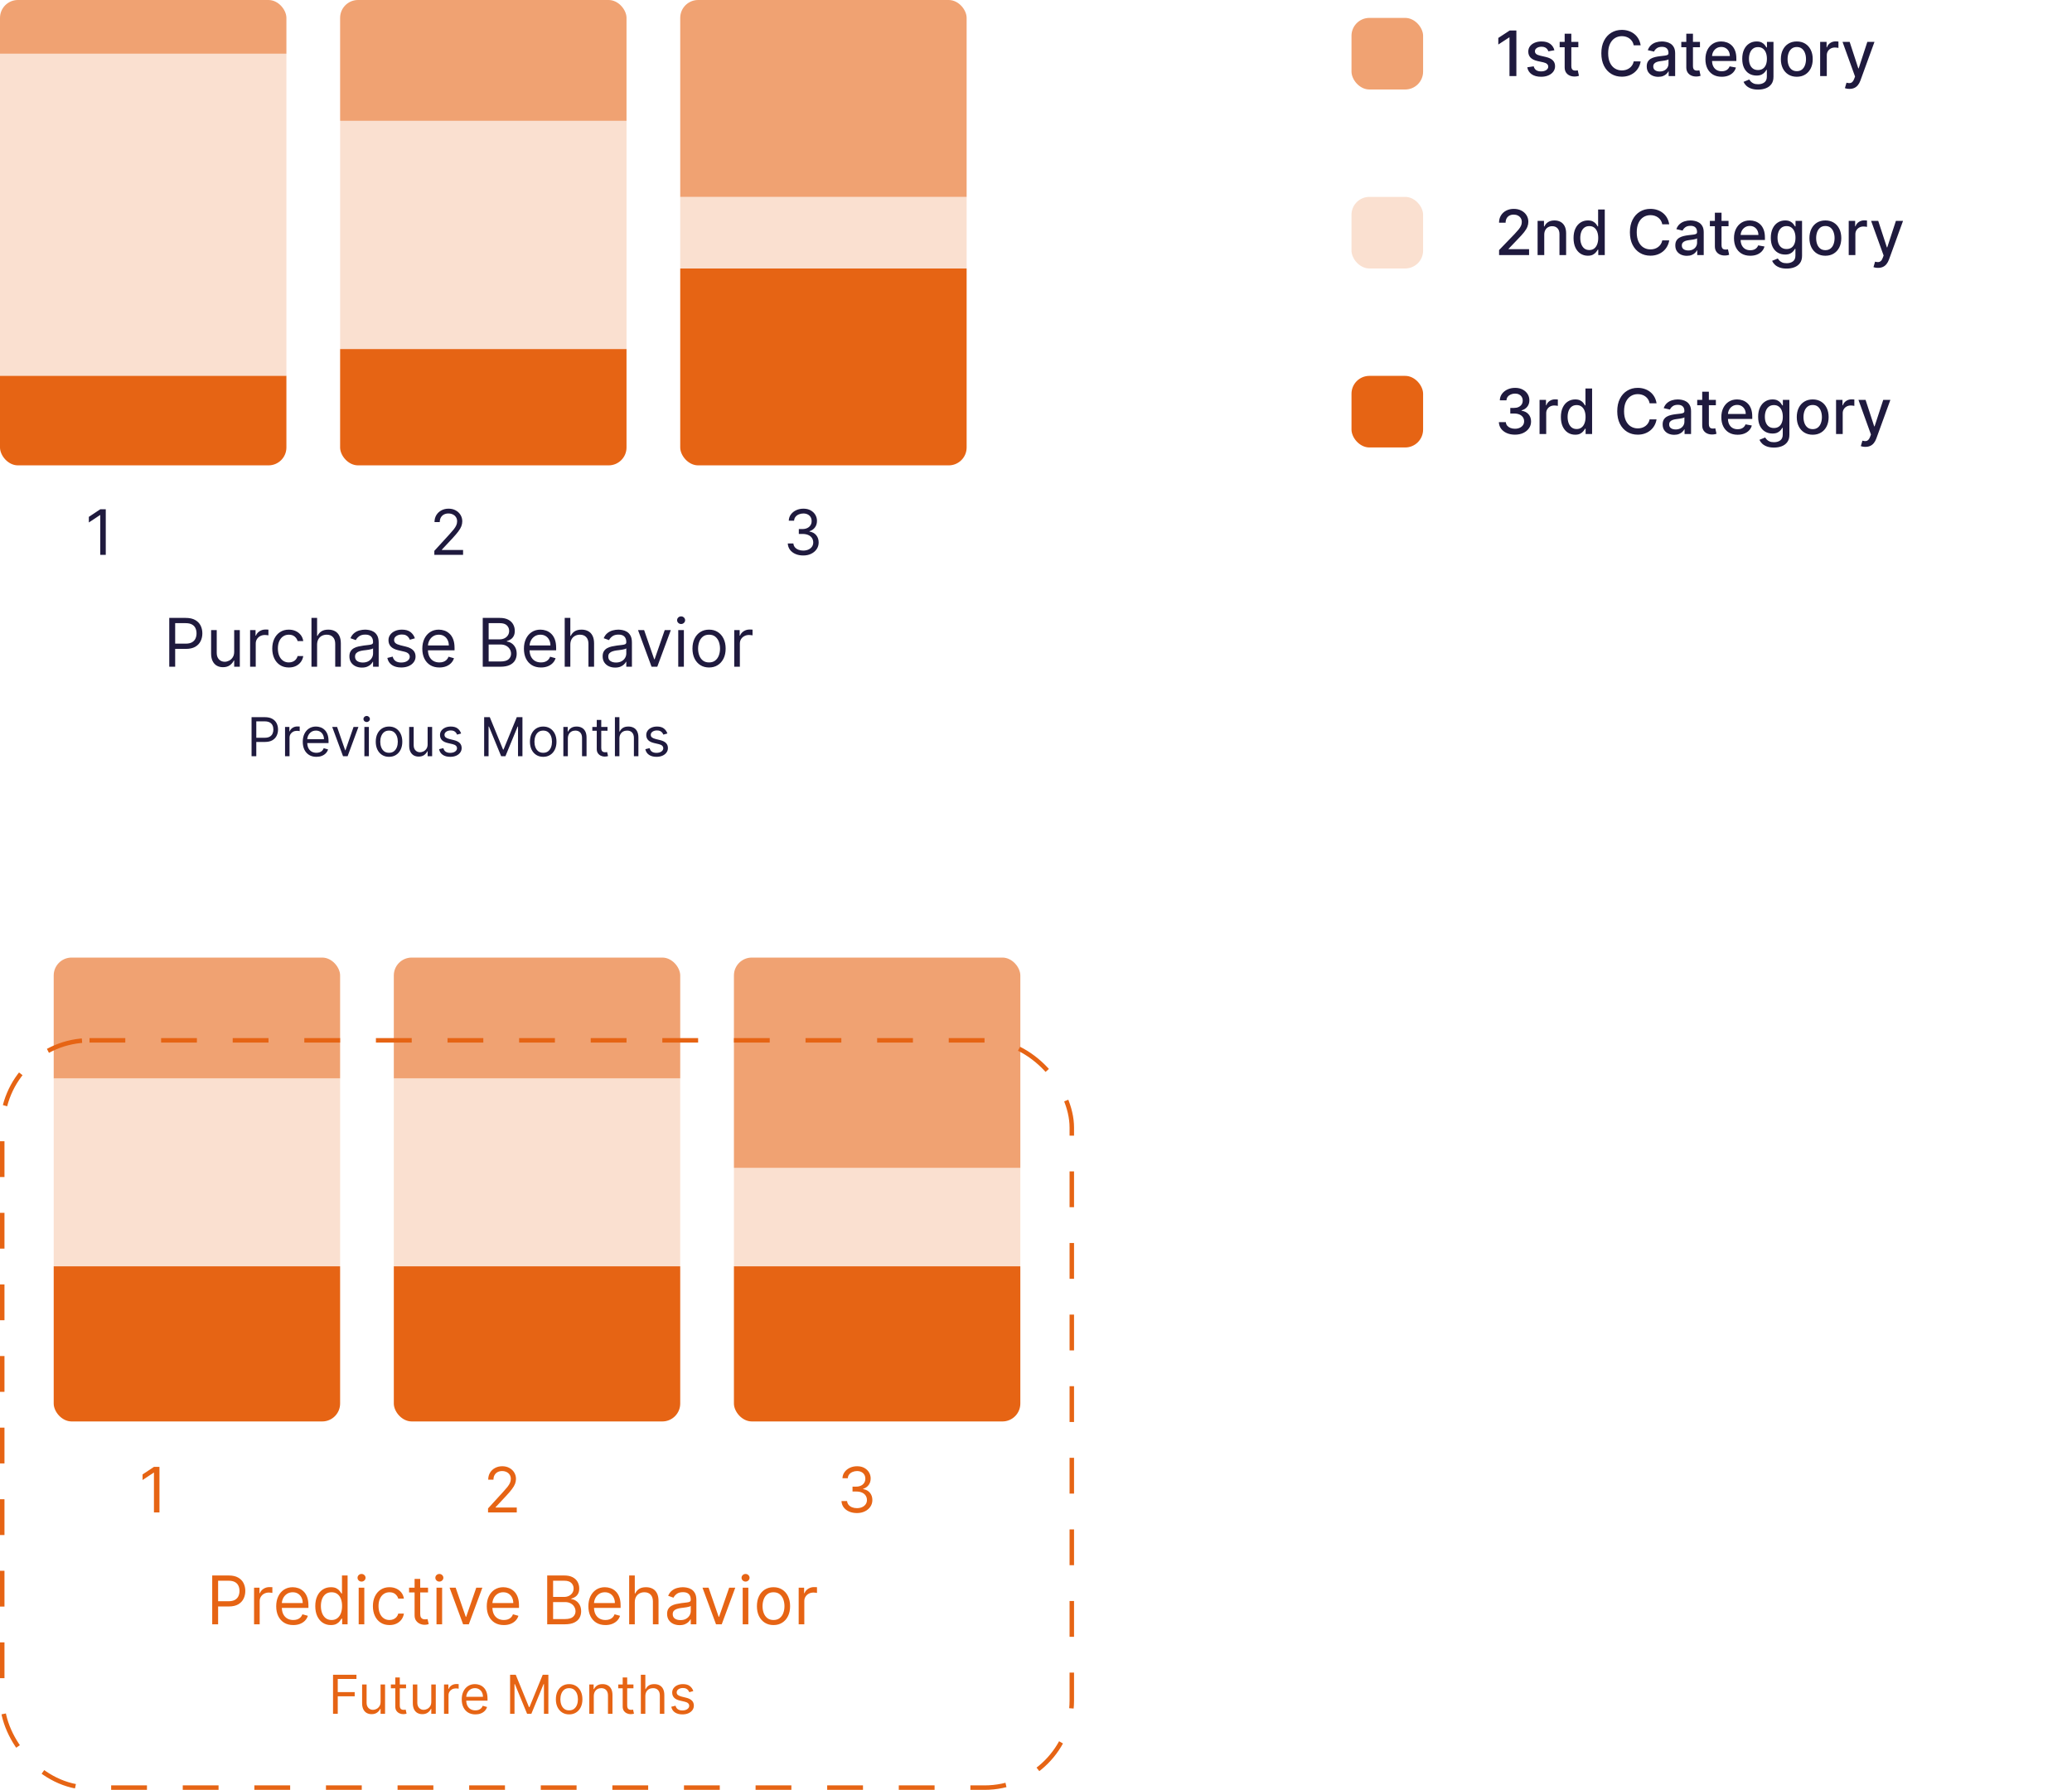 <svg width="463" height="400" viewBox="0 0 463 400" fill="none" xmlns="http://www.w3.org/2000/svg">
<rect opacity="0.6" x="302" y="4" width="16" height="16" rx="4" fill="#E66414"/>
<path d="M338.842 6.818V17H337.301V8.359H337.241L334.805 9.95V8.479L337.346 6.818H338.842ZM347.339 11.228L345.991 11.467C345.935 11.294 345.846 11.13 345.723 10.974C345.604 10.819 345.441 10.691 345.236 10.592C345.03 10.492 344.773 10.443 344.465 10.443C344.044 10.443 343.693 10.537 343.411 10.726C343.129 10.912 342.989 11.152 342.989 11.447C342.989 11.702 343.083 11.907 343.272 12.063C343.461 12.219 343.766 12.347 344.187 12.446L345.4 12.724C346.103 12.887 346.626 13.137 346.971 13.475C347.316 13.813 347.488 14.252 347.488 14.793C347.488 15.25 347.355 15.658 347.09 16.016C346.828 16.37 346.462 16.649 345.991 16.851C345.524 17.053 344.982 17.154 344.366 17.154C343.511 17.154 342.813 16.972 342.273 16.607C341.732 16.239 341.401 15.717 341.278 15.041L342.715 14.822C342.805 15.197 342.989 15.48 343.267 15.673C343.545 15.861 343.908 15.956 344.356 15.956C344.843 15.956 345.232 15.855 345.524 15.653C345.816 15.447 345.962 15.197 345.962 14.902C345.962 14.663 345.872 14.463 345.693 14.3C345.518 14.138 345.247 14.015 344.883 13.932L343.59 13.649C342.878 13.487 342.351 13.228 342.009 12.874C341.671 12.519 341.502 12.07 341.502 11.526C341.502 11.075 341.628 10.681 341.88 10.343C342.132 10.005 342.48 9.741 342.924 9.553C343.368 9.36 343.877 9.264 344.45 9.264C345.276 9.264 345.925 9.443 346.399 9.801C346.873 10.156 347.186 10.631 347.339 11.228ZM352.687 9.364V10.557H348.516V9.364H352.687ZM349.634 7.534H351.121V14.758C351.121 15.046 351.164 15.263 351.25 15.409C351.336 15.552 351.447 15.649 351.583 15.702C351.722 15.752 351.873 15.777 352.036 15.777C352.155 15.777 352.259 15.769 352.349 15.752C352.438 15.736 352.508 15.722 352.558 15.712L352.826 16.94C352.74 16.974 352.617 17.007 352.458 17.04C352.299 17.076 352.1 17.096 351.862 17.099C351.471 17.106 351.106 17.037 350.768 16.891C350.43 16.745 350.156 16.519 349.948 16.215C349.739 15.91 349.634 15.527 349.634 15.066V7.534ZM366.612 10.129H365.061C365.002 9.798 364.891 9.506 364.728 9.254C364.566 9.002 364.367 8.789 364.132 8.613C363.896 8.437 363.633 8.305 363.341 8.215C363.053 8.126 362.746 8.081 362.421 8.081C361.835 8.081 361.309 8.228 360.845 8.523C360.385 8.818 360.02 9.251 359.752 9.821C359.486 10.391 359.354 11.087 359.354 11.909C359.354 12.738 359.486 13.437 359.752 14.007C360.02 14.577 360.386 15.008 360.85 15.3C361.314 15.591 361.836 15.737 362.416 15.737C362.738 15.737 363.043 15.694 363.331 15.608C363.623 15.518 363.886 15.387 364.122 15.215C364.357 15.043 364.556 14.832 364.718 14.584C364.884 14.332 364.998 14.044 365.061 13.719L366.612 13.724C366.53 14.224 366.369 14.685 366.13 15.106C365.895 15.523 365.592 15.885 365.22 16.19C364.852 16.491 364.432 16.725 363.958 16.891C363.484 17.056 362.967 17.139 362.406 17.139C361.525 17.139 360.739 16.93 360.05 16.513C359.36 16.092 358.817 15.49 358.419 14.708C358.025 13.926 357.828 12.993 357.828 11.909C357.828 10.822 358.026 9.889 358.424 9.11C358.822 8.328 359.365 7.728 360.055 7.31C360.744 6.889 361.528 6.679 362.406 6.679C362.947 6.679 363.45 6.757 363.918 6.913C364.388 7.065 364.811 7.29 365.186 7.589C365.56 7.884 365.87 8.245 366.115 8.673C366.36 9.097 366.526 9.582 366.612 10.129ZM370.554 17.169C370.07 17.169 369.632 17.079 369.241 16.901C368.85 16.718 368.54 16.455 368.311 16.11C368.086 15.765 367.973 15.343 367.973 14.842C367.973 14.412 368.056 14.057 368.222 13.778C368.388 13.5 368.611 13.28 368.893 13.117C369.175 12.955 369.49 12.832 369.838 12.749C370.186 12.666 370.54 12.604 370.902 12.56C371.359 12.507 371.73 12.464 372.015 12.431C372.3 12.395 372.507 12.337 372.637 12.257C372.766 12.178 372.831 12.048 372.831 11.869V11.835C372.831 11.4 372.708 11.064 372.463 10.825C372.221 10.587 371.859 10.467 371.379 10.467C370.878 10.467 370.484 10.578 370.196 10.8C369.911 11.019 369.713 11.263 369.604 11.531L368.207 11.213C368.373 10.749 368.615 10.374 368.933 10.089C369.254 9.801 369.624 9.592 370.042 9.463C370.459 9.33 370.898 9.264 371.359 9.264C371.664 9.264 371.987 9.301 372.328 9.374C372.673 9.443 372.995 9.572 373.293 9.761C373.595 9.95 373.842 10.22 374.034 10.572C374.226 10.92 374.322 11.372 374.322 11.929V17H372.87V15.956H372.811C372.715 16.148 372.57 16.337 372.378 16.523C372.186 16.708 371.939 16.863 371.637 16.985C371.336 17.108 370.975 17.169 370.554 17.169ZM370.877 15.976C371.288 15.976 371.639 15.895 371.931 15.732C372.226 15.57 372.449 15.358 372.602 15.096C372.758 14.831 372.836 14.547 372.836 14.246V13.261C372.783 13.314 372.68 13.364 372.527 13.411C372.378 13.454 372.208 13.492 372.015 13.525C371.823 13.555 371.636 13.583 371.453 13.609C371.271 13.633 371.119 13.652 370.996 13.669C370.708 13.706 370.444 13.767 370.206 13.853C369.97 13.939 369.781 14.063 369.639 14.226C369.5 14.385 369.43 14.597 369.43 14.862C369.43 15.23 369.566 15.508 369.838 15.697C370.109 15.883 370.456 15.976 370.877 15.976ZM379.867 9.364V10.557H375.695V9.364H379.867ZM376.814 7.534H378.301V14.758C378.301 15.046 378.344 15.263 378.43 15.409C378.516 15.552 378.627 15.649 378.763 15.702C378.902 15.752 379.053 15.777 379.215 15.777C379.335 15.777 379.439 15.769 379.529 15.752C379.618 15.736 379.688 15.722 379.737 15.712L380.006 16.94C379.92 16.974 379.797 17.007 379.638 17.04C379.479 17.076 379.28 17.096 379.041 17.099C378.65 17.106 378.286 17.037 377.948 16.891C377.61 16.745 377.336 16.519 377.127 16.215C376.919 15.91 376.814 15.527 376.814 15.066V7.534ZM384.72 17.154C383.968 17.154 383.32 16.993 382.776 16.672C382.236 16.347 381.818 15.891 381.523 15.305C381.232 14.715 381.086 14.024 381.086 13.232C381.086 12.449 381.232 11.76 381.523 11.163C381.818 10.567 382.229 10.101 382.756 9.766C383.287 9.432 383.906 9.264 384.616 9.264C385.047 9.264 385.464 9.335 385.869 9.478C386.273 9.62 386.636 9.844 386.957 10.149C387.279 10.454 387.532 10.85 387.718 11.337C387.904 11.821 387.996 12.41 387.996 13.102V13.629H381.926V12.516H386.54C386.54 12.124 386.46 11.778 386.301 11.477C386.142 11.172 385.918 10.931 385.63 10.756C385.345 10.58 385.01 10.492 384.626 10.492C384.208 10.492 383.844 10.595 383.532 10.8C383.224 11.003 382.985 11.268 382.816 11.596C382.65 11.921 382.567 12.274 382.567 12.655V13.525C382.567 14.035 382.657 14.47 382.836 14.827C383.018 15.185 383.272 15.459 383.597 15.648C383.921 15.833 384.301 15.926 384.735 15.926C385.017 15.926 385.274 15.886 385.506 15.807C385.738 15.724 385.938 15.601 386.107 15.439C386.276 15.277 386.406 15.076 386.495 14.837L387.902 15.091C387.789 15.505 387.587 15.868 387.295 16.18C387.007 16.488 386.644 16.728 386.207 16.901C385.772 17.07 385.277 17.154 384.72 17.154ZM392.847 20.023C392.241 20.023 391.719 19.943 391.281 19.784C390.847 19.625 390.493 19.415 390.218 19.153C389.942 18.891 389.737 18.604 389.601 18.293L390.879 17.766C390.968 17.912 391.088 18.066 391.237 18.228C391.389 18.394 391.595 18.535 391.853 18.651C392.115 18.767 392.451 18.825 392.862 18.825C393.426 18.825 393.892 18.687 394.259 18.412C394.627 18.14 394.811 17.706 394.811 17.109V15.608H394.717C394.627 15.77 394.498 15.951 394.329 16.15C394.163 16.349 393.935 16.521 393.643 16.667C393.351 16.813 392.972 16.886 392.504 16.886C391.901 16.886 391.358 16.745 390.874 16.463C390.393 16.178 390.012 15.759 389.73 15.205C389.452 14.648 389.313 13.964 389.313 13.152C389.313 12.34 389.45 11.644 389.725 11.064C390.004 10.484 390.385 10.04 390.869 9.732C391.353 9.42 391.901 9.264 392.514 9.264C392.988 9.264 393.371 9.344 393.663 9.503C393.954 9.659 394.182 9.841 394.344 10.05C394.51 10.258 394.637 10.443 394.727 10.602H394.836V9.364H396.293V17.169C396.293 17.825 396.14 18.364 395.835 18.785C395.53 19.206 395.118 19.517 394.597 19.72C394.08 19.922 393.497 20.023 392.847 20.023ZM392.833 15.653C393.26 15.653 393.621 15.553 393.916 15.354C394.215 15.152 394.44 14.864 394.593 14.489C394.748 14.111 394.826 13.659 394.826 13.132C394.826 12.618 394.75 12.166 394.597 11.775C394.445 11.384 394.221 11.079 393.926 10.86C393.631 10.638 393.267 10.527 392.833 10.527C392.385 10.527 392.012 10.643 391.714 10.875C391.416 11.104 391.19 11.415 391.038 11.81C390.889 12.204 390.814 12.645 390.814 13.132C390.814 13.633 390.89 14.072 391.043 14.45C391.195 14.827 391.421 15.122 391.719 15.335C392.021 15.547 392.392 15.653 392.833 15.653ZM401.503 17.154C400.787 17.154 400.162 16.99 399.629 16.662C399.095 16.334 398.681 15.875 398.386 15.285C398.091 14.695 397.943 14.005 397.943 13.217C397.943 12.425 398.091 11.732 398.386 11.139C398.681 10.545 399.095 10.085 399.629 9.756C400.162 9.428 400.787 9.264 401.503 9.264C402.219 9.264 402.844 9.428 403.377 9.756C403.911 10.085 404.325 10.545 404.62 11.139C404.915 11.732 405.063 12.425 405.063 13.217C405.063 14.005 404.915 14.695 404.62 15.285C404.325 15.875 403.911 16.334 403.377 16.662C402.844 16.99 402.219 17.154 401.503 17.154ZM401.508 15.906C401.972 15.906 402.356 15.784 402.661 15.538C402.966 15.293 403.192 14.967 403.338 14.559C403.487 14.151 403.561 13.702 403.561 13.212C403.561 12.724 403.487 12.277 403.338 11.869C403.192 11.458 402.966 11.129 402.661 10.88C402.356 10.631 401.972 10.507 401.508 10.507C401.041 10.507 400.653 10.631 400.345 10.88C400.04 11.129 399.813 11.458 399.664 11.869C399.518 12.277 399.445 12.724 399.445 13.212C399.445 13.702 399.518 14.151 399.664 14.559C399.813 14.967 400.04 15.293 400.345 15.538C400.653 15.784 401.041 15.906 401.508 15.906ZM406.722 17V9.364H408.159V10.577H408.238C408.377 10.166 408.623 9.843 408.974 9.607C409.329 9.369 409.73 9.249 410.177 9.249C410.27 9.249 410.379 9.253 410.505 9.259C410.635 9.266 410.736 9.274 410.809 9.284V10.706C410.749 10.689 410.643 10.671 410.49 10.651C410.338 10.628 410.185 10.617 410.033 10.617C409.682 10.617 409.368 10.691 409.093 10.84C408.822 10.986 408.606 11.19 408.447 11.452C408.288 11.71 408.208 12.005 408.208 12.337V17H406.722ZM413.267 19.864C413.045 19.864 412.843 19.845 412.661 19.809C412.478 19.776 412.342 19.739 412.253 19.7L412.611 18.482C412.883 18.555 413.125 18.586 413.337 18.576C413.549 18.566 413.736 18.486 413.898 18.337C414.064 18.188 414.21 17.945 414.336 17.607L414.52 17.099L411.726 9.364H413.317L415.251 15.29H415.33L417.264 9.364H418.86L415.713 18.019C415.567 18.417 415.382 18.753 415.156 19.028C414.931 19.307 414.662 19.516 414.351 19.655C414.039 19.794 413.678 19.864 413.267 19.864Z" fill="#1F1A3E"/>
<rect opacity="0.2" x="302" y="44" width="16" height="16" rx="4" fill="#E66414"/>
<path d="M334.979 57V55.886L338.425 52.317C338.793 51.929 339.096 51.589 339.335 51.298C339.576 51.003 339.757 50.722 339.876 50.457C339.996 50.192 340.055 49.91 340.055 49.612C340.055 49.274 339.976 48.983 339.817 48.737C339.658 48.489 339.441 48.298 339.165 48.166C338.89 48.03 338.58 47.962 338.236 47.962C337.871 47.962 337.553 48.036 337.281 48.185C337.009 48.334 336.801 48.545 336.655 48.817C336.509 49.089 336.436 49.407 336.436 49.771H334.969C334.969 49.151 335.112 48.61 335.397 48.146C335.682 47.682 336.073 47.322 336.57 47.067C337.067 46.808 337.633 46.679 338.266 46.679C338.905 46.679 339.469 46.807 339.956 47.062C340.446 47.314 340.829 47.658 341.104 48.096C341.379 48.53 341.517 49.021 341.517 49.568C341.517 49.945 341.446 50.315 341.303 50.676C341.164 51.037 340.92 51.44 340.572 51.884C340.224 52.325 339.741 52.86 339.121 53.49L337.097 55.608V55.682H341.681V57H334.979ZM345.072 52.466V57H343.585V49.364H345.012V50.606H345.107C345.282 50.202 345.557 49.877 345.932 49.632C346.31 49.387 346.785 49.264 347.359 49.264C347.879 49.264 348.335 49.374 348.726 49.592C349.117 49.808 349.42 50.129 349.636 50.557C349.851 50.984 349.959 51.513 349.959 52.143V57H348.472V52.322C348.472 51.768 348.328 51.336 348.04 51.024C347.751 50.709 347.355 50.552 346.852 50.552C346.507 50.552 346.2 50.626 345.932 50.776C345.667 50.925 345.456 51.144 345.3 51.432C345.148 51.717 345.072 52.062 345.072 52.466ZM354.811 57.149C354.195 57.149 353.644 56.992 353.161 56.677C352.68 56.359 352.302 55.906 352.027 55.32C351.755 54.73 351.619 54.022 351.619 53.197C351.619 52.371 351.757 51.666 352.032 51.079C352.31 50.492 352.692 50.043 353.175 49.731C353.659 49.42 354.208 49.264 354.821 49.264C355.295 49.264 355.676 49.344 355.964 49.503C356.256 49.659 356.482 49.841 356.641 50.05C356.803 50.258 356.929 50.443 357.018 50.602H357.108V46.818H358.594V57H357.143V55.812H357.018C356.929 55.974 356.8 56.16 356.631 56.369C356.465 56.577 356.236 56.76 355.945 56.916C355.653 57.071 355.275 57.149 354.811 57.149ZM355.139 55.881C355.567 55.881 355.928 55.769 356.223 55.543C356.521 55.315 356.747 54.998 356.899 54.594C357.055 54.189 357.133 53.719 357.133 53.182C357.133 52.651 357.057 52.188 356.904 51.79C356.752 51.392 356.528 51.082 356.233 50.86C355.938 50.638 355.573 50.527 355.139 50.527C354.692 50.527 354.319 50.643 354.021 50.875C353.722 51.107 353.497 51.423 353.344 51.825C353.195 52.226 353.121 52.678 353.121 53.182C353.121 53.692 353.197 54.151 353.349 54.559C353.502 54.967 353.727 55.29 354.026 55.528C354.327 55.764 354.698 55.881 355.139 55.881ZM372.997 50.129H371.446C371.386 49.798 371.275 49.506 371.113 49.254C370.951 49.002 370.752 48.789 370.516 48.613C370.281 48.437 370.018 48.305 369.726 48.215C369.438 48.126 369.131 48.081 368.806 48.081C368.219 48.081 367.694 48.228 367.23 48.523C366.769 48.818 366.405 49.251 366.136 49.821C365.871 50.391 365.739 51.087 365.739 51.909C365.739 52.738 365.871 53.437 366.136 54.007C366.405 54.577 366.771 55.008 367.235 55.3C367.699 55.591 368.221 55.737 368.801 55.737C369.123 55.737 369.428 55.694 369.716 55.608C370.008 55.519 370.271 55.388 370.506 55.215C370.742 55.043 370.941 54.832 371.103 54.584C371.269 54.332 371.383 54.044 371.446 53.719L372.997 53.724C372.914 54.224 372.754 54.685 372.515 55.106C372.28 55.523 371.976 55.885 371.605 56.19C371.237 56.491 370.816 56.725 370.342 56.891C369.868 57.056 369.351 57.139 368.791 57.139C367.91 57.139 367.124 56.93 366.435 56.513C365.745 56.092 365.202 55.49 364.804 54.708C364.41 53.926 364.212 52.993 364.212 51.909C364.212 50.822 364.411 49.889 364.809 49.11C365.207 48.328 365.75 47.728 366.44 47.31C367.129 46.889 367.913 46.679 368.791 46.679C369.331 46.679 369.835 46.757 370.303 46.913C370.773 47.065 371.196 47.291 371.57 47.589C371.945 47.884 372.255 48.245 372.5 48.673C372.745 49.097 372.911 49.582 372.997 50.129ZM376.938 57.169C376.454 57.169 376.017 57.08 375.626 56.901C375.235 56.718 374.925 56.455 374.696 56.11C374.471 55.765 374.358 55.343 374.358 54.842C374.358 54.411 374.441 54.057 374.607 53.778C374.772 53.5 374.996 53.28 375.278 53.117C375.56 52.955 375.874 52.832 376.222 52.749C376.57 52.666 376.925 52.603 377.286 52.56C377.744 52.507 378.115 52.464 378.4 52.431C378.685 52.395 378.892 52.337 379.021 52.257C379.151 52.178 379.215 52.048 379.215 51.869V51.834C379.215 51.4 379.093 51.064 378.847 50.825C378.606 50.587 378.244 50.467 377.764 50.467C377.263 50.467 376.869 50.578 376.58 50.8C376.295 51.019 376.098 51.263 375.989 51.531L374.592 51.213C374.758 50.749 374.999 50.374 375.318 50.09C375.639 49.801 376.009 49.592 376.426 49.463C376.844 49.331 377.283 49.264 377.744 49.264C378.049 49.264 378.372 49.301 378.713 49.374C379.058 49.443 379.379 49.572 379.678 49.761C379.979 49.95 380.226 50.22 380.419 50.572C380.611 50.92 380.707 51.372 380.707 51.929V57H379.255V55.956H379.195C379.099 56.148 378.955 56.337 378.763 56.523C378.571 56.708 378.324 56.862 378.022 56.985C377.721 57.108 377.359 57.169 376.938 57.169ZM377.262 55.976C377.673 55.976 378.024 55.895 378.316 55.732C378.61 55.57 378.834 55.358 378.987 55.096C379.142 54.831 379.22 54.547 379.22 54.246V53.261C379.167 53.314 379.065 53.364 378.912 53.41C378.763 53.454 378.592 53.492 378.4 53.525C378.208 53.555 378.021 53.583 377.838 53.609C377.656 53.633 377.503 53.653 377.381 53.669C377.093 53.706 376.829 53.767 376.59 53.853C376.355 53.939 376.166 54.063 376.024 54.226C375.884 54.385 375.815 54.597 375.815 54.862C375.815 55.23 375.951 55.508 376.222 55.697C376.494 55.883 376.841 55.976 377.262 55.976ZM386.251 49.364V50.557H382.08V49.364H386.251ZM383.199 47.534H384.685V54.758C384.685 55.046 384.728 55.263 384.815 55.409C384.901 55.552 385.012 55.649 385.148 55.702C385.287 55.752 385.438 55.777 385.6 55.777C385.719 55.777 385.824 55.769 385.913 55.752C386.003 55.736 386.072 55.722 386.122 55.712L386.391 56.94C386.304 56.974 386.182 57.007 386.023 57.04C385.864 57.076 385.665 57.096 385.426 57.099C385.035 57.106 384.67 57.036 384.332 56.891C383.994 56.745 383.721 56.519 383.512 56.215C383.303 55.91 383.199 55.527 383.199 55.066V47.534ZM391.105 57.154C390.353 57.154 389.705 56.993 389.161 56.672C388.621 56.347 388.203 55.891 387.908 55.305C387.617 54.715 387.471 54.024 387.471 53.231C387.471 52.449 387.617 51.76 387.908 51.163C388.203 50.567 388.614 50.101 389.141 49.766C389.671 49.432 390.291 49.264 391.001 49.264C391.431 49.264 391.849 49.336 392.253 49.478C392.658 49.62 393.021 49.844 393.342 50.149C393.664 50.454 393.917 50.85 394.103 51.337C394.288 51.821 394.381 52.41 394.381 53.102V53.629H388.311V52.516H392.925C392.925 52.124 392.845 51.778 392.686 51.477C392.527 51.172 392.303 50.931 392.015 50.756C391.73 50.58 391.395 50.492 391.01 50.492C390.593 50.492 390.228 50.595 389.917 50.8C389.608 51.003 389.37 51.268 389.201 51.596C389.035 51.921 388.952 52.274 388.952 52.655V53.525C388.952 54.035 389.042 54.469 389.221 54.827C389.403 55.185 389.657 55.459 389.981 55.648C390.306 55.833 390.686 55.926 391.12 55.926C391.402 55.926 391.658 55.886 391.89 55.807C392.122 55.724 392.323 55.601 392.492 55.439C392.661 55.276 392.79 55.076 392.88 54.837L394.287 55.091C394.174 55.505 393.972 55.868 393.68 56.18C393.392 56.488 393.029 56.728 392.591 56.901C392.157 57.07 391.662 57.154 391.105 57.154ZM399.232 60.023C398.626 60.023 398.104 59.943 397.666 59.784C397.232 59.625 396.877 59.414 396.602 59.153C396.327 58.891 396.122 58.604 395.986 58.293L397.263 57.766C397.353 57.911 397.472 58.066 397.621 58.228C397.774 58.394 397.979 58.535 398.238 58.651C398.5 58.767 398.836 58.825 399.247 58.825C399.811 58.825 400.276 58.687 400.644 58.412C401.012 58.14 401.196 57.706 401.196 57.109V55.608H401.102C401.012 55.77 400.883 55.951 400.714 56.15C400.548 56.349 400.319 56.521 400.028 56.667C399.736 56.813 399.357 56.886 398.889 56.886C398.286 56.886 397.742 56.745 397.259 56.463C396.778 56.178 396.397 55.759 396.115 55.205C395.837 54.648 395.697 53.964 395.697 53.152C395.697 52.34 395.835 51.644 396.11 51.064C396.388 50.484 396.77 50.04 397.254 49.731C397.737 49.42 398.286 49.264 398.899 49.264C399.373 49.264 399.756 49.344 400.048 49.503C400.339 49.659 400.566 49.841 400.729 50.05C400.894 50.258 401.022 50.443 401.112 50.602H401.221V49.364H402.678V57.169C402.678 57.825 402.525 58.364 402.22 58.785C401.915 59.206 401.503 59.517 400.982 59.719C400.465 59.922 399.882 60.023 399.232 60.023ZM399.217 55.653C399.645 55.653 400.006 55.553 400.301 55.354C400.599 55.152 400.825 54.864 400.977 54.489C401.133 54.111 401.211 53.659 401.211 53.132C401.211 52.618 401.135 52.166 400.982 51.775C400.83 51.384 400.606 51.079 400.311 50.86C400.016 50.638 399.652 50.527 399.217 50.527C398.77 50.527 398.397 50.643 398.099 50.875C397.8 51.104 397.575 51.415 397.423 51.81C397.273 52.204 397.199 52.645 397.199 53.132C397.199 53.633 397.275 54.072 397.428 54.45C397.58 54.827 397.805 55.122 398.104 55.334C398.405 55.547 398.777 55.653 399.217 55.653ZM407.888 57.154C407.172 57.154 406.547 56.99 406.013 56.662C405.48 56.334 405.066 55.875 404.771 55.285C404.476 54.695 404.328 54.005 404.328 53.217C404.328 52.425 404.476 51.732 404.771 51.139C405.066 50.545 405.48 50.084 406.013 49.756C406.547 49.428 407.172 49.264 407.888 49.264C408.604 49.264 409.228 49.428 409.762 49.756C410.296 50.084 410.71 50.545 411.005 51.139C411.3 51.732 411.447 52.425 411.447 53.217C411.447 54.005 411.3 54.695 411.005 55.285C410.71 55.875 410.296 56.334 409.762 56.662C409.228 56.99 408.604 57.154 407.888 57.154ZM407.893 55.906C408.357 55.906 408.741 55.784 409.046 55.538C409.351 55.293 409.576 54.967 409.722 54.559C409.871 54.151 409.946 53.702 409.946 53.212C409.946 52.724 409.871 52.277 409.722 51.869C409.576 51.458 409.351 51.129 409.046 50.88C408.741 50.631 408.357 50.507 407.893 50.507C407.425 50.507 407.038 50.631 406.729 50.88C406.424 51.129 406.197 51.458 406.048 51.869C405.902 52.277 405.83 52.724 405.83 53.212C405.83 53.702 405.902 54.151 406.048 54.559C406.197 54.967 406.424 55.293 406.729 55.538C407.038 55.784 407.425 55.906 407.893 55.906ZM413.107 57V49.364H414.544V50.577H414.623C414.762 50.166 415.008 49.843 415.359 49.607C415.713 49.369 416.115 49.249 416.562 49.249C416.655 49.249 416.764 49.253 416.89 49.259C417.019 49.266 417.12 49.274 417.193 49.284V50.706C417.134 50.689 417.028 50.671 416.875 50.651C416.723 50.628 416.57 50.617 416.418 50.617C416.066 50.617 415.753 50.691 415.478 50.84C415.206 50.986 414.991 51.19 414.832 51.452C414.673 51.71 414.593 52.005 414.593 52.337V57H413.107ZM419.652 59.864C419.43 59.864 419.228 59.845 419.045 59.809C418.863 59.776 418.727 59.739 418.638 59.7L418.996 58.481C419.267 58.554 419.509 58.586 419.721 58.576C419.934 58.566 420.121 58.486 420.283 58.337C420.449 58.188 420.595 57.945 420.721 57.606L420.905 57.099L418.111 49.364H419.702L421.635 55.29H421.715L423.649 49.364H425.245L422.098 58.019C421.952 58.417 421.766 58.753 421.541 59.028C421.316 59.307 421.047 59.516 420.736 59.655C420.424 59.794 420.063 59.864 419.652 59.864Z" fill="#1F1A3E"/>
<rect x="302" y="84" width="16" height="16" rx="4" fill="#E66414"/>
<path d="M338.524 97.139C337.841 97.139 337.232 97.022 336.695 96.786C336.161 96.551 335.738 96.224 335.427 95.807C335.119 95.386 334.953 94.899 334.93 94.345H336.491C336.511 94.647 336.612 94.909 336.794 95.131C336.98 95.349 337.222 95.519 337.52 95.638C337.818 95.757 338.15 95.817 338.514 95.817C338.915 95.817 339.27 95.747 339.578 95.608C339.89 95.469 340.133 95.275 340.309 95.026C340.485 94.774 340.572 94.484 340.572 94.156C340.572 93.815 340.485 93.515 340.309 93.256C340.137 92.995 339.883 92.789 339.548 92.64C339.217 92.491 338.816 92.416 338.345 92.416H337.485V91.163H338.345C338.723 91.163 339.054 91.095 339.339 90.96C339.628 90.824 339.853 90.635 340.016 90.393C340.178 90.147 340.259 89.861 340.259 89.533C340.259 89.218 340.188 88.944 340.045 88.712C339.906 88.477 339.707 88.293 339.449 88.16C339.194 88.028 338.892 87.962 338.544 87.962C338.213 87.962 337.903 88.023 337.614 88.146C337.329 88.265 337.097 88.437 336.918 88.663C336.739 88.885 336.643 89.151 336.63 89.463H335.143C335.16 88.913 335.322 88.429 335.631 88.011C335.942 87.594 336.353 87.267 336.864 87.032C337.374 86.797 337.941 86.679 338.564 86.679C339.217 86.679 339.78 86.807 340.254 87.062C340.732 87.314 341.099 87.65 341.358 88.071C341.62 88.492 341.749 88.953 341.746 89.453C341.749 90.023 341.59 90.507 341.268 90.905C340.95 91.303 340.526 91.569 339.996 91.705V91.785C340.672 91.888 341.196 92.156 341.567 92.59C341.941 93.024 342.127 93.563 342.124 94.206C342.127 94.766 341.971 95.268 341.656 95.712C341.345 96.156 340.919 96.506 340.379 96.761C339.838 97.013 339.22 97.139 338.524 97.139ZM344.023 97V89.364H345.46V90.577H345.539C345.678 90.166 345.924 89.843 346.275 89.607C346.629 89.369 347.031 89.249 347.478 89.249C347.571 89.249 347.68 89.253 347.806 89.259C347.935 89.266 348.036 89.274 348.109 89.284V90.706C348.05 90.689 347.944 90.671 347.791 90.651C347.639 90.628 347.486 90.617 347.334 90.617C346.982 90.617 346.669 90.691 346.394 90.84C346.122 90.986 345.907 91.19 345.748 91.452C345.589 91.71 345.509 92.005 345.509 92.337V97H344.023ZM351.981 97.149C351.365 97.149 350.814 96.992 350.33 96.677C349.85 96.359 349.472 95.906 349.197 95.32C348.925 94.73 348.789 94.022 348.789 93.197C348.789 92.371 348.927 91.665 349.202 91.079C349.48 90.492 349.861 90.043 350.345 89.731C350.829 89.42 351.378 89.264 351.991 89.264C352.465 89.264 352.846 89.344 353.134 89.503C353.426 89.659 353.651 89.841 353.811 90.05C353.973 90.258 354.099 90.442 354.188 90.602H354.278V86.818H355.764V97H354.313V95.812H354.188C354.099 95.974 353.97 96.16 353.801 96.369C353.635 96.577 353.406 96.76 353.115 96.915C352.823 97.071 352.445 97.149 351.981 97.149ZM352.309 95.881C352.737 95.881 353.098 95.769 353.393 95.543C353.691 95.315 353.917 94.998 354.069 94.594C354.225 94.189 354.303 93.719 354.303 93.182C354.303 92.651 354.227 92.188 354.074 91.79C353.922 91.392 353.698 91.082 353.403 90.86C353.108 90.638 352.743 90.527 352.309 90.527C351.862 90.527 351.489 90.643 351.191 90.875C350.892 91.107 350.667 91.424 350.514 91.825C350.365 92.226 350.291 92.678 350.291 93.182C350.291 93.692 350.367 94.151 350.519 94.559C350.672 94.967 350.897 95.29 351.195 95.528C351.497 95.764 351.868 95.881 352.309 95.881ZM370.167 90.129H368.616C368.556 89.798 368.445 89.506 368.283 89.254C368.12 89.002 367.922 88.789 367.686 88.613C367.451 88.437 367.187 88.305 366.896 88.215C366.607 88.126 366.301 88.081 365.976 88.081C365.389 88.081 364.864 88.228 364.4 88.523C363.939 88.818 363.575 89.251 363.306 89.821C363.041 90.391 362.909 91.087 362.909 91.909C362.909 92.738 363.041 93.437 363.306 94.007C363.575 94.577 363.941 95.008 364.405 95.3C364.869 95.591 365.391 95.737 365.971 95.737C366.293 95.737 366.597 95.694 366.886 95.608C367.177 95.519 367.441 95.388 367.676 95.215C367.912 95.043 368.11 94.832 368.273 94.584C368.439 94.332 368.553 94.044 368.616 93.719L370.167 93.724C370.084 94.224 369.923 94.685 369.685 95.106C369.45 95.523 369.146 95.885 368.775 96.19C368.407 96.491 367.986 96.725 367.512 96.891C367.038 97.056 366.521 97.139 365.961 97.139C365.079 97.139 364.294 96.93 363.605 96.513C362.915 96.092 362.372 95.49 361.974 94.708C361.579 93.926 361.382 92.993 361.382 91.909C361.382 90.822 361.581 89.889 361.979 89.11C362.377 88.328 362.92 87.728 363.61 87.31C364.299 86.889 365.083 86.679 365.961 86.679C366.501 86.679 367.005 86.757 367.472 86.913C367.943 87.065 368.366 87.29 368.74 87.589C369.115 87.884 369.425 88.245 369.67 88.673C369.915 89.097 370.081 89.582 370.167 90.129ZM374.108 97.169C373.624 97.169 373.187 97.079 372.796 96.901C372.405 96.718 372.095 96.455 371.866 96.11C371.641 95.765 371.528 95.343 371.528 94.842C371.528 94.412 371.611 94.057 371.777 93.778C371.942 93.5 372.166 93.28 372.448 93.117C372.73 92.955 373.044 92.832 373.392 92.749C373.74 92.666 374.095 92.603 374.456 92.56C374.914 92.507 375.285 92.464 375.57 92.431C375.855 92.395 376.062 92.337 376.191 92.257C376.321 92.178 376.385 92.048 376.385 91.869V91.835C376.385 91.4 376.263 91.064 376.017 90.825C375.775 90.587 375.414 90.467 374.934 90.467C374.433 90.467 374.039 90.578 373.75 90.8C373.465 91.019 373.268 91.263 373.159 91.531L371.762 91.213C371.927 90.749 372.169 90.374 372.488 90.09C372.809 89.801 373.179 89.592 373.596 89.463C374.014 89.331 374.453 89.264 374.914 89.264C375.219 89.264 375.542 89.301 375.883 89.374C376.228 89.443 376.549 89.572 376.848 89.761C377.149 89.95 377.396 90.22 377.588 90.572C377.781 90.92 377.877 91.372 377.877 91.929V97H376.425V95.956H376.365C376.269 96.148 376.125 96.337 375.933 96.523C375.741 96.708 375.494 96.862 375.192 96.985C374.891 97.108 374.529 97.169 374.108 97.169ZM374.431 95.976C374.842 95.976 375.194 95.895 375.485 95.732C375.78 95.57 376.004 95.358 376.157 95.096C376.312 94.831 376.39 94.547 376.39 94.246V93.261C376.337 93.314 376.234 93.364 376.082 93.41C375.933 93.454 375.762 93.492 375.57 93.525C375.378 93.555 375.19 93.583 375.008 93.609C374.826 93.633 374.673 93.653 374.551 93.669C374.262 93.706 373.999 93.767 373.76 93.853C373.525 93.939 373.336 94.063 373.194 94.226C373.054 94.385 372.985 94.597 372.985 94.862C372.985 95.23 373.121 95.508 373.392 95.697C373.664 95.883 374.011 95.976 374.431 95.976ZM383.421 89.364V90.557H379.25V89.364H383.421ZM380.369 87.534H381.855V94.758C381.855 95.046 381.898 95.263 381.985 95.409C382.071 95.552 382.182 95.649 382.318 95.702C382.457 95.752 382.608 95.777 382.77 95.777C382.889 95.777 382.994 95.769 383.083 95.752C383.173 95.736 383.242 95.722 383.292 95.712L383.561 96.94C383.474 96.974 383.352 97.007 383.193 97.04C383.034 97.076 382.835 97.096 382.596 97.099C382.205 97.106 381.84 97.037 381.502 96.891C381.164 96.745 380.891 96.519 380.682 96.215C380.473 95.91 380.369 95.527 380.369 95.066V87.534ZM388.275 97.154C387.522 97.154 386.875 96.993 386.331 96.672C385.791 96.347 385.373 95.891 385.078 95.305C384.786 94.715 384.641 94.024 384.641 93.231C384.641 92.449 384.786 91.76 385.078 91.163C385.373 90.567 385.784 90.101 386.311 89.766C386.841 89.432 387.461 89.264 388.17 89.264C388.601 89.264 389.019 89.335 389.423 89.478C389.828 89.621 390.191 89.844 390.512 90.149C390.834 90.454 391.087 90.85 391.273 91.337C391.458 91.821 391.551 92.41 391.551 93.102V93.629H385.481V92.516H390.094C390.094 92.124 390.015 91.778 389.856 91.477C389.697 91.172 389.473 90.931 389.185 90.756C388.9 90.58 388.565 90.492 388.18 90.492C387.763 90.492 387.398 90.595 387.087 90.8C386.778 91.003 386.54 91.268 386.371 91.596C386.205 91.921 386.122 92.274 386.122 92.655V93.525C386.122 94.035 386.212 94.469 386.391 94.827C386.573 95.185 386.826 95.459 387.151 95.648C387.476 95.833 387.856 95.926 388.29 95.926C388.571 95.926 388.828 95.886 389.06 95.807C389.292 95.724 389.493 95.601 389.662 95.439C389.831 95.276 389.96 95.076 390.05 94.837L391.457 95.091C391.344 95.505 391.142 95.868 390.85 96.18C390.562 96.488 390.199 96.728 389.761 96.901C389.327 97.07 388.832 97.154 388.275 97.154ZM396.402 100.023C395.796 100.023 395.274 99.943 394.836 99.784C394.402 99.625 394.047 99.415 393.772 99.153C393.497 98.891 393.292 98.604 393.156 98.293L394.433 97.766C394.523 97.912 394.642 98.066 394.791 98.228C394.944 98.394 395.149 98.535 395.408 98.651C395.67 98.767 396.006 98.825 396.417 98.825C396.981 98.825 397.446 98.687 397.814 98.412C398.182 98.14 398.366 97.706 398.366 97.109V95.608H398.271C398.182 95.77 398.053 95.951 397.884 96.15C397.718 96.349 397.489 96.521 397.198 96.667C396.906 96.813 396.526 96.886 396.059 96.886C395.456 96.886 394.912 96.745 394.428 96.463C393.948 96.178 393.567 95.759 393.285 95.205C393.007 94.648 392.867 93.964 392.867 93.152C392.867 92.34 393.005 91.644 393.28 91.064C393.558 90.484 393.94 90.04 394.423 89.731C394.907 89.42 395.456 89.264 396.069 89.264C396.543 89.264 396.926 89.344 397.218 89.503C397.509 89.659 397.736 89.841 397.899 90.05C398.064 90.258 398.192 90.442 398.281 90.602H398.391V89.364H399.847V97.169C399.847 97.825 399.695 98.364 399.39 98.785C399.085 99.206 398.673 99.517 398.152 99.719C397.635 99.922 397.052 100.023 396.402 100.023ZM396.387 95.653C396.815 95.653 397.176 95.553 397.471 95.354C397.769 95.152 397.995 94.864 398.147 94.489C398.303 94.112 398.381 93.659 398.381 93.132C398.381 92.618 398.305 92.166 398.152 91.775C398 91.384 397.776 91.079 397.481 90.86C397.186 90.638 396.821 90.527 396.387 90.527C395.94 90.527 395.567 90.643 395.269 90.875C394.97 91.104 394.745 91.415 394.593 91.81C394.443 92.204 394.369 92.645 394.369 93.132C394.369 93.633 394.445 94.072 394.597 94.45C394.75 94.827 394.975 95.122 395.274 95.335C395.575 95.547 395.946 95.653 396.387 95.653ZM405.058 97.154C404.342 97.154 403.717 96.99 403.183 96.662C402.65 96.334 402.235 95.875 401.941 95.285C401.646 94.695 401.498 94.005 401.498 93.217C401.498 92.424 401.646 91.732 401.941 91.138C402.235 90.545 402.65 90.085 403.183 89.756C403.717 89.428 404.342 89.264 405.058 89.264C405.774 89.264 406.398 89.428 406.932 89.756C407.466 90.085 407.88 90.545 408.175 91.138C408.47 91.732 408.617 92.424 408.617 93.217C408.617 94.005 408.47 94.695 408.175 95.285C407.88 95.875 407.466 96.334 406.932 96.662C406.398 96.99 405.774 97.154 405.058 97.154ZM405.063 95.906C405.527 95.906 405.911 95.784 406.216 95.538C406.521 95.293 406.746 94.967 406.892 94.559C407.041 94.151 407.116 93.702 407.116 93.212C407.116 92.724 407.041 92.277 406.892 91.869C406.746 91.458 406.521 91.129 406.216 90.88C405.911 90.631 405.527 90.507 405.063 90.507C404.595 90.507 404.208 90.631 403.899 90.88C403.594 91.129 403.367 91.458 403.218 91.869C403.072 92.277 402.999 92.724 402.999 93.212C402.999 93.702 403.072 94.151 403.218 94.559C403.367 94.967 403.594 95.293 403.899 95.538C404.208 95.784 404.595 95.906 405.063 95.906ZM410.277 97V89.364H411.713V90.577H411.793C411.932 90.166 412.177 89.843 412.529 89.607C412.883 89.369 413.284 89.249 413.732 89.249C413.825 89.249 413.934 89.253 414.06 89.259C414.189 89.266 414.29 89.274 414.363 89.284V90.706C414.304 90.689 414.198 90.671 414.045 90.651C413.893 90.628 413.74 90.617 413.588 90.617C413.236 90.617 412.923 90.691 412.648 90.84C412.376 90.986 412.161 91.19 412.002 91.452C411.843 91.71 411.763 92.005 411.763 92.337V97H410.277ZM416.822 99.864C416.6 99.864 416.397 99.845 416.215 99.809C416.033 99.776 415.897 99.739 415.808 99.7L416.165 98.481C416.437 98.555 416.679 98.586 416.891 98.576C417.103 98.566 417.291 98.487 417.453 98.337C417.619 98.188 417.765 97.945 417.891 97.606L418.075 97.099L415.281 89.364H416.871L418.805 95.29H418.885L420.819 89.364H422.415L419.268 98.019C419.122 98.417 418.936 98.753 418.711 99.028C418.486 99.307 418.217 99.516 417.906 99.655C417.594 99.794 417.233 99.864 416.822 99.864Z" fill="#1F1A3E"/>
<g clip-path="url(#clip0_839_1035)">
<rect opacity="0.6" width="64" height="12" fill="#E66414"/>
<rect opacity="0.2" y="12" width="64" height="72" fill="#E66414"/>
<rect y="84" width="64" height="20" fill="#E66414"/>
</g>
<g clip-path="url(#clip1_839_1035)">
<rect opacity="0.6" x="76" width="64" height="27" fill="#E66414"/>
<rect opacity="0.2" x="76" y="27" width="64" height="51" fill="#E66414"/>
<rect x="76" y="78" width="64" height="26" fill="#E66414"/>
</g>
<g clip-path="url(#clip2_839_1035)">
<rect opacity="0.6" x="152" width="64" height="44" fill="#E66414"/>
<rect opacity="0.2" x="152" y="44" width="64" height="16" fill="#E66414"/>
<rect x="152" y="60" width="64" height="44" fill="#E66414"/>
</g>
<path d="M23.634 113.818V124H22.401V115.111H22.341L19.855 116.761V115.509L22.401 113.818H23.634Z" fill="#1F1A3E"/>
<path d="M97.054 124V123.105L100.415 119.426C100.809 118.995 101.134 118.621 101.389 118.303C101.644 117.981 101.833 117.679 101.956 117.398C102.082 117.113 102.145 116.814 102.145 116.503C102.145 116.145 102.059 115.835 101.886 115.573C101.717 115.311 101.485 115.109 101.19 114.967C100.895 114.824 100.564 114.753 100.196 114.753C99.805 114.753 99.463 114.834 99.172 114.996C98.883 115.156 98.66 115.379 98.501 115.668C98.345 115.956 98.267 116.294 98.267 116.682H97.094C97.094 116.085 97.231 115.562 97.506 115.111C97.781 114.66 98.156 114.309 98.63 114.057C99.107 113.805 99.642 113.679 100.236 113.679C100.832 113.679 101.361 113.805 101.822 114.057C102.282 114.309 102.644 114.648 102.906 115.076C103.167 115.504 103.298 115.979 103.298 116.503C103.298 116.877 103.23 117.244 103.094 117.602C102.962 117.956 102.73 118.352 102.398 118.79C102.07 119.224 101.615 119.754 101.031 120.381L98.744 122.827V122.906H103.477V124H97.054Z" fill="#1F1A3E"/>
<path d="M179.494 124.139C178.838 124.139 178.253 124.027 177.739 123.801C177.229 123.576 176.823 123.263 176.521 122.862C176.223 122.457 176.061 121.988 176.034 121.455H177.287C177.313 121.783 177.426 122.066 177.625 122.305C177.824 122.54 178.084 122.722 178.406 122.852C178.727 122.981 179.083 123.045 179.474 123.045C179.912 123.045 180.3 122.969 180.638 122.817C180.976 122.664 181.241 122.452 181.433 122.18C181.625 121.909 181.722 121.594 181.722 121.236C181.722 120.861 181.629 120.531 181.443 120.246C181.258 119.958 180.986 119.733 180.628 119.57C180.27 119.408 179.832 119.327 179.315 119.327H178.5V118.233H179.315C179.72 118.233 180.074 118.16 180.379 118.014C180.688 117.868 180.928 117.663 181.1 117.398C181.276 117.133 181.364 116.821 181.364 116.463C181.364 116.118 181.287 115.818 181.135 115.563C180.982 115.308 180.767 115.109 180.489 114.967C180.214 114.824 179.889 114.753 179.514 114.753C179.163 114.753 178.831 114.817 178.52 114.947C178.212 115.073 177.96 115.257 177.764 115.499C177.569 115.737 177.463 116.026 177.446 116.364H176.253C176.273 115.83 176.433 115.363 176.735 114.962C177.037 114.557 177.431 114.242 177.918 114.017C178.409 113.792 178.947 113.679 179.534 113.679C180.164 113.679 180.704 113.807 181.155 114.062C181.606 114.314 181.952 114.647 182.194 115.061C182.436 115.475 182.557 115.923 182.557 116.403C182.557 116.977 182.406 117.466 182.104 117.87C181.806 118.274 181.4 118.554 180.886 118.71V118.79C181.529 118.896 182.031 119.169 182.393 119.61C182.754 120.048 182.935 120.589 182.935 121.236C182.935 121.789 182.784 122.286 182.482 122.727C182.184 123.165 181.776 123.509 181.259 123.761C180.742 124.013 180.154 124.139 179.494 124.139Z" fill="#1F1A3E"/>
<path d="M37.822 149V138.091H41.509C42.364 138.091 43.064 138.245 43.607 138.554C44.154 138.86 44.559 139.273 44.822 139.795C45.085 140.317 45.216 140.9 45.216 141.543C45.216 142.185 45.085 142.77 44.822 143.295C44.562 143.821 44.161 144.24 43.618 144.552C43.075 144.861 42.379 145.016 41.53 145.016H38.888V143.844H41.487C42.073 143.844 42.544 143.743 42.899 143.54C43.254 143.338 43.511 143.064 43.671 142.72C43.835 142.372 43.916 141.979 43.916 141.543C43.916 141.106 43.835 140.715 43.671 140.371C43.511 140.026 43.252 139.756 42.894 139.561C42.535 139.362 42.059 139.263 41.466 139.263H39.144V149H37.822ZM52.33 145.655V140.818H53.587V149H52.33V147.615H52.245C52.053 148.031 51.755 148.384 51.35 148.675C50.945 148.963 50.434 149.107 49.816 149.107C49.304 149.107 48.85 148.995 48.452 148.771C48.054 148.544 47.742 148.203 47.514 147.748C47.287 147.29 47.173 146.713 47.173 146.017V140.818H48.431V145.932C48.431 146.528 48.597 147.004 48.931 147.359C49.269 147.714 49.698 147.892 50.22 147.892C50.533 147.892 50.851 147.812 51.174 147.652C51.501 147.493 51.774 147.248 51.994 146.917C52.218 146.587 52.33 146.166 52.33 145.655ZM55.889 149V140.818H57.104V142.054H57.189C57.338 141.649 57.608 141.321 57.999 141.069C58.389 140.816 58.83 140.69 59.32 140.69C59.412 140.69 59.528 140.692 59.666 140.696C59.804 140.699 59.909 140.705 59.98 140.712V141.99C59.938 141.979 59.84 141.963 59.687 141.942C59.538 141.917 59.38 141.905 59.213 141.905C58.816 141.905 58.46 141.988 58.148 142.155C57.839 142.319 57.594 142.546 57.413 142.837C57.235 143.125 57.146 143.453 57.146 143.822V149H55.889ZM64.545 149.17C63.778 149.17 63.118 148.989 62.564 148.627C62.01 148.265 61.584 147.766 61.285 147.13C60.987 146.495 60.838 145.768 60.838 144.952C60.838 144.121 60.99 143.387 61.296 142.752C61.605 142.113 62.035 141.614 62.585 141.255C63.139 140.893 63.785 140.712 64.524 140.712C65.099 140.712 65.618 140.818 66.079 141.031C66.541 141.244 66.919 141.543 67.214 141.926C67.509 142.31 67.692 142.757 67.763 143.268H66.505C66.41 142.896 66.197 142.565 65.866 142.278C65.54 141.987 65.099 141.841 64.545 141.841C64.055 141.841 63.626 141.969 63.256 142.224C62.89 142.477 62.605 142.833 62.399 143.295C62.196 143.753 62.095 144.291 62.095 144.909C62.095 145.541 62.194 146.092 62.393 146.56C62.596 147.029 62.88 147.393 63.245 147.652C63.615 147.912 64.048 148.041 64.545 148.041C64.872 148.041 65.168 147.984 65.435 147.871C65.701 147.757 65.927 147.594 66.111 147.381C66.296 147.168 66.427 146.912 66.505 146.614H67.763C67.692 147.097 67.516 147.532 67.235 147.919C66.958 148.302 66.591 148.608 66.133 148.835C65.678 149.059 65.149 149.17 64.545 149.17ZM70.857 144.078V149H69.6V138.091H70.857V142.097H70.964C71.156 141.674 71.443 141.338 71.827 141.09C72.214 140.838 72.729 140.712 73.372 140.712C73.929 140.712 74.417 140.824 74.836 141.047C75.255 141.267 75.58 141.607 75.811 142.065C76.046 142.519 76.163 143.098 76.163 143.801V149H74.906V143.886C74.906 143.237 74.737 142.734 74.4 142.379C74.066 142.02 73.602 141.841 73.009 141.841C72.597 141.841 72.228 141.928 71.901 142.102C71.578 142.276 71.323 142.53 71.134 142.864C70.95 143.197 70.857 143.602 70.857 144.078ZM80.87 149.192C80.352 149.192 79.881 149.094 79.459 148.899C79.036 148.7 78.701 148.414 78.452 148.041C78.203 147.665 78.079 147.21 78.079 146.678C78.079 146.209 78.171 145.829 78.356 145.538C78.541 145.243 78.787 145.012 79.097 144.845C79.405 144.678 79.746 144.554 80.119 144.472C80.496 144.387 80.874 144.32 81.254 144.27C81.751 144.206 82.154 144.158 82.463 144.126C82.775 144.091 83.003 144.032 83.145 143.95C83.29 143.869 83.363 143.727 83.363 143.524V143.482C83.363 142.956 83.219 142.548 82.932 142.256C82.648 141.965 82.216 141.82 81.637 141.82C81.037 141.82 80.567 141.951 80.226 142.214C79.885 142.477 79.645 142.757 79.507 143.055L78.313 142.629C78.526 142.132 78.811 141.745 79.166 141.468C79.524 141.187 79.915 140.992 80.338 140.882C80.764 140.768 81.183 140.712 81.595 140.712C81.858 140.712 82.159 140.744 82.5 140.808C82.845 140.868 83.177 140.994 83.496 141.186C83.82 141.377 84.088 141.667 84.301 142.054C84.514 142.441 84.62 142.96 84.62 143.609V149H83.363V147.892H83.299C83.214 148.07 83.072 148.26 82.873 148.462C82.674 148.664 82.41 148.837 82.079 148.979C81.749 149.121 81.346 149.192 80.87 149.192ZM81.062 148.062C81.559 148.062 81.978 147.965 82.319 147.77C82.664 147.574 82.923 147.322 83.097 147.013C83.274 146.704 83.363 146.379 83.363 146.038V144.888C83.31 144.952 83.193 145.01 83.012 145.064C82.834 145.113 82.628 145.158 82.394 145.197C82.163 145.232 81.937 145.264 81.717 145.293C81.501 145.317 81.325 145.339 81.19 145.357C80.863 145.399 80.558 145.468 80.274 145.564C79.993 145.657 79.766 145.797 79.592 145.985C79.421 146.17 79.336 146.422 79.336 146.741C79.336 147.178 79.498 147.509 79.821 147.732C80.148 147.952 80.561 148.062 81.062 148.062ZM92.71 142.651L91.581 142.97C91.51 142.782 91.405 142.599 91.267 142.422C91.132 142.24 90.947 142.091 90.713 141.974C90.478 141.857 90.178 141.798 89.812 141.798C89.312 141.798 88.894 141.914 88.561 142.145C88.23 142.372 88.065 142.661 88.065 143.013C88.065 143.325 88.179 143.572 88.406 143.753C88.633 143.934 88.989 144.085 89.472 144.206L90.686 144.504C91.418 144.682 91.963 144.953 92.321 145.319C92.68 145.681 92.859 146.148 92.859 146.72C92.859 147.189 92.724 147.608 92.454 147.977C92.188 148.347 91.815 148.638 91.336 148.851C90.856 149.064 90.299 149.17 89.663 149.17C88.829 149.17 88.138 148.989 87.591 148.627C87.044 148.265 86.698 147.736 86.552 147.04L87.746 146.741C87.859 147.182 88.074 147.512 88.39 147.732C88.71 147.952 89.127 148.062 89.642 148.062C90.228 148.062 90.693 147.938 91.038 147.69C91.386 147.437 91.56 147.136 91.56 146.784C91.56 146.5 91.46 146.262 91.261 146.07C91.062 145.875 90.757 145.729 90.345 145.634L88.981 145.314C88.232 145.136 87.682 144.861 87.33 144.488C86.982 144.112 86.808 143.641 86.808 143.077C86.808 142.615 86.938 142.207 87.197 141.852C87.46 141.496 87.817 141.218 88.268 141.015C88.722 140.813 89.237 140.712 89.812 140.712C90.622 140.712 91.258 140.889 91.719 141.244C92.185 141.599 92.515 142.068 92.71 142.651ZM98.182 149.17C97.394 149.17 96.714 148.996 96.142 148.648C95.574 148.297 95.135 147.807 94.826 147.178C94.521 146.546 94.368 145.811 94.368 144.973C94.368 144.135 94.521 143.396 94.826 142.757C95.135 142.114 95.565 141.614 96.115 141.255C96.669 140.893 97.316 140.712 98.054 140.712C98.48 140.712 98.901 140.783 99.317 140.925C99.732 141.067 100.11 141.298 100.451 141.617C100.792 141.933 101.064 142.352 101.266 142.874C101.469 143.396 101.57 144.039 101.57 144.803V145.335H95.263V144.249H100.291C100.291 143.787 100.199 143.375 100.014 143.013C99.833 142.651 99.574 142.365 99.237 142.155C98.903 141.946 98.509 141.841 98.054 141.841C97.553 141.841 97.12 141.965 96.754 142.214C96.392 142.459 96.114 142.778 95.918 143.173C95.723 143.567 95.625 143.989 95.625 144.44V145.165C95.625 145.783 95.732 146.306 95.945 146.736C96.161 147.162 96.462 147.487 96.845 147.711C97.229 147.931 97.674 148.041 98.182 148.041C98.512 148.041 98.811 147.995 99.077 147.903C99.347 147.807 99.579 147.665 99.775 147.477C99.97 147.285 100.121 147.047 100.227 146.763L101.442 147.104C101.314 147.516 101.099 147.878 100.797 148.19C100.496 148.499 100.123 148.741 99.679 148.915C99.235 149.085 98.736 149.17 98.182 149.17ZM107.871 149V138.091H111.685C112.445 138.091 113.072 138.222 113.566 138.485C114.059 138.744 114.427 139.094 114.668 139.534C114.91 139.971 115.03 140.456 115.03 140.989C115.03 141.457 114.947 141.844 114.78 142.15C114.617 142.455 114.4 142.697 114.13 142.874C113.864 143.052 113.574 143.183 113.262 143.268V143.375C113.596 143.396 113.931 143.513 114.269 143.727C114.606 143.94 114.888 144.245 115.116 144.643C115.343 145.04 115.457 145.527 115.457 146.102C115.457 146.649 115.332 147.141 115.084 147.578C114.835 148.015 114.443 148.361 113.906 148.616C113.37 148.872 112.672 149 111.813 149H107.871ZM109.192 147.828H111.813C112.676 147.828 113.289 147.661 113.651 147.327C114.017 146.99 114.199 146.582 114.199 146.102C114.199 145.733 114.105 145.392 113.917 145.08C113.729 144.763 113.461 144.511 113.113 144.323C112.765 144.131 112.353 144.036 111.877 144.036H109.192V147.828ZM109.192 142.885H111.643C112.04 142.885 112.399 142.807 112.719 142.651C113.042 142.494 113.297 142.274 113.486 141.99C113.677 141.706 113.773 141.372 113.773 140.989C113.773 140.509 113.606 140.103 113.273 139.769C112.939 139.431 112.41 139.263 111.685 139.263H109.192V142.885ZM120.887 149.17C120.099 149.17 119.419 148.996 118.847 148.648C118.279 148.297 117.84 147.807 117.531 147.178C117.226 146.546 117.073 145.811 117.073 144.973C117.073 144.135 117.226 143.396 117.531 142.757C117.84 142.114 118.27 141.614 118.82 141.255C119.374 140.893 120.021 140.712 120.759 140.712C121.185 140.712 121.606 140.783 122.022 140.925C122.437 141.067 122.815 141.298 123.156 141.617C123.497 141.933 123.769 142.352 123.971 142.874C124.174 143.396 124.275 144.039 124.275 144.803V145.335H117.968V144.249H122.996C122.996 143.787 122.904 143.375 122.72 143.013C122.538 142.651 122.279 142.365 121.942 142.155C121.608 141.946 121.214 141.841 120.759 141.841C120.259 141.841 119.825 141.965 119.46 142.214C119.097 142.459 118.819 142.778 118.623 143.173C118.428 143.567 118.33 143.989 118.33 144.44V145.165C118.33 145.783 118.437 146.306 118.65 146.736C118.867 147.162 119.167 147.487 119.55 147.711C119.934 147.931 120.379 148.041 120.887 148.041C121.217 148.041 121.516 147.995 121.782 147.903C122.052 147.807 122.284 147.665 122.48 147.477C122.675 147.285 122.826 147.047 122.933 146.763L124.147 147.104C124.019 147.516 123.804 147.878 123.503 148.19C123.201 148.499 122.828 148.741 122.384 148.915C121.94 149.085 121.441 149.17 120.887 149.17ZM127.444 144.078V149H126.187V138.091H127.444V142.097H127.551C127.743 141.674 128.03 141.338 128.414 141.09C128.801 140.838 129.316 140.712 129.958 140.712C130.516 140.712 131.004 140.824 131.423 141.047C131.842 141.267 132.167 141.607 132.398 142.065C132.633 142.519 132.75 143.098 132.75 143.801V149H131.493V143.886C131.493 143.237 131.324 142.734 130.987 142.379C130.653 142.02 130.189 141.841 129.596 141.841C129.184 141.841 128.815 141.928 128.488 142.102C128.165 142.276 127.909 142.53 127.721 142.864C127.537 143.197 127.444 143.602 127.444 144.078ZM137.457 149.192C136.939 149.192 136.468 149.094 136.046 148.899C135.623 148.7 135.287 148.414 135.039 148.041C134.79 147.665 134.666 147.21 134.666 146.678C134.666 146.209 134.758 145.829 134.943 145.538C135.128 145.243 135.374 145.012 135.683 144.845C135.992 144.678 136.333 144.554 136.706 144.472C137.083 144.387 137.461 144.32 137.841 144.27C138.338 144.206 138.741 144.158 139.05 144.126C139.362 144.091 139.59 144.032 139.732 143.95C139.877 143.869 139.95 143.727 139.95 143.524V143.482C139.95 142.956 139.806 142.548 139.519 142.256C139.235 141.965 138.803 141.82 138.224 141.82C137.624 141.82 137.154 141.951 136.813 142.214C136.472 142.477 136.232 142.757 136.094 143.055L134.9 142.629C135.113 142.132 135.398 141.745 135.753 141.468C136.111 141.187 136.502 140.992 136.924 140.882C137.351 140.768 137.77 140.712 138.182 140.712C138.444 140.712 138.746 140.744 139.087 140.808C139.432 140.868 139.764 140.994 140.083 141.186C140.406 141.377 140.674 141.667 140.888 142.054C141.101 142.441 141.207 142.96 141.207 143.609V149H139.95V147.892H139.886C139.801 148.07 139.659 148.26 139.46 148.462C139.261 148.664 138.997 148.837 138.666 148.979C138.336 149.121 137.933 149.192 137.457 149.192ZM137.649 148.062C138.146 148.062 138.565 147.965 138.906 147.77C139.25 147.574 139.51 147.322 139.684 147.013C139.861 146.704 139.95 146.379 139.95 146.038V144.888C139.897 144.952 139.78 145.01 139.598 145.064C139.421 145.113 139.215 145.158 138.981 145.197C138.75 145.232 138.524 145.264 138.304 145.293C138.087 145.317 137.912 145.339 137.777 145.357C137.45 145.399 137.145 145.468 136.861 145.564C136.58 145.657 136.353 145.797 136.179 145.985C136.008 146.17 135.923 146.422 135.923 146.741C135.923 147.178 136.085 147.509 136.408 147.732C136.735 147.952 137.148 148.062 137.649 148.062ZM149.899 140.818L146.873 149H145.595L142.569 140.818H143.933L146.192 147.338H146.277L148.535 140.818H149.899ZM151.558 149V140.818H152.815V149H151.558ZM152.197 139.455C151.952 139.455 151.741 139.371 151.564 139.204C151.39 139.037 151.303 138.837 151.303 138.602C151.303 138.368 151.39 138.167 151.564 138C151.741 137.833 151.952 137.75 152.197 137.75C152.443 137.75 152.652 137.833 152.826 138C153.004 138.167 153.092 138.368 153.092 138.602C153.092 138.837 153.004 139.037 152.826 139.204C152.652 139.371 152.443 139.455 152.197 139.455ZM158.442 149.17C157.703 149.17 157.055 148.995 156.497 148.643C155.943 148.292 155.51 147.8 155.198 147.168C154.889 146.536 154.734 145.797 154.734 144.952C154.734 144.099 154.889 143.355 155.198 142.72C155.51 142.084 155.943 141.591 156.497 141.239C157.055 140.887 157.703 140.712 158.442 140.712C159.18 140.712 159.827 140.887 160.381 141.239C160.938 141.591 161.371 142.084 161.68 142.72C161.993 143.355 162.149 144.099 162.149 144.952C162.149 145.797 161.993 146.536 161.68 147.168C161.371 147.8 160.938 148.292 160.381 148.643C159.827 148.995 159.18 149.17 158.442 149.17ZM158.442 148.041C159.003 148.041 159.464 147.897 159.827 147.61C160.189 147.322 160.457 146.944 160.631 146.475C160.805 146.006 160.892 145.499 160.892 144.952C160.892 144.405 160.805 143.895 160.631 143.423C160.457 142.951 160.189 142.569 159.827 142.278C159.464 141.987 159.003 141.841 158.442 141.841C157.881 141.841 157.419 141.987 157.057 142.278C156.695 142.569 156.426 142.951 156.252 143.423C156.078 143.895 155.991 144.405 155.991 144.952C155.991 145.499 156.078 146.006 156.252 146.475C156.426 146.944 156.695 147.322 157.057 147.61C157.419 147.897 157.881 148.041 158.442 148.041ZM164.068 149V140.818H165.283V142.054H165.368C165.517 141.649 165.787 141.321 166.177 141.069C166.568 140.816 167.008 140.69 167.498 140.69C167.591 140.69 167.706 140.692 167.845 140.696C167.983 140.699 168.088 140.705 168.159 140.712V141.99C168.116 141.979 168.019 141.963 167.866 141.942C167.717 141.917 167.559 141.905 167.392 141.905C166.994 141.905 166.639 141.988 166.327 142.155C166.018 142.319 165.773 142.546 165.591 142.837C165.414 143.125 165.325 143.453 165.325 143.822V149H164.068Z" fill="#1F1A3E"/>
<path d="M56.213 169V160.273H59.162C59.847 160.273 60.406 160.396 60.841 160.643C61.278 160.888 61.602 161.219 61.812 161.636C62.023 162.054 62.128 162.52 62.128 163.034C62.128 163.548 62.023 164.016 61.812 164.436C61.605 164.857 61.284 165.192 60.849 165.442C60.415 165.689 59.858 165.812 59.179 165.812H57.065V164.875H59.145C59.614 164.875 59.99 164.794 60.274 164.632C60.558 164.47 60.764 164.251 60.892 163.976C61.023 163.697 61.088 163.384 61.088 163.034C61.088 162.685 61.023 162.372 60.892 162.097C60.764 161.821 60.557 161.605 60.27 161.449C59.983 161.29 59.602 161.21 59.128 161.21H57.27V169H56.213ZM63.694 169V162.455H64.665V163.443H64.734C64.853 163.119 65.069 162.857 65.381 162.655C65.694 162.453 66.046 162.352 66.438 162.352C66.512 162.352 66.604 162.354 66.715 162.357C66.826 162.359 66.91 162.364 66.967 162.369V163.392C66.933 163.384 66.854 163.371 66.732 163.354C66.613 163.334 66.487 163.324 66.353 163.324C66.035 163.324 65.751 163.391 65.501 163.524C65.254 163.655 65.058 163.837 64.913 164.07C64.771 164.3 64.7 164.562 64.7 164.858V169H63.694ZM70.704 169.136C70.073 169.136 69.529 168.997 69.072 168.719C68.617 168.438 68.266 168.045 68.019 167.543C67.775 167.037 67.653 166.449 67.653 165.778C67.653 165.108 67.775 164.517 68.019 164.006C68.266 163.491 68.61 163.091 69.05 162.804C69.494 162.514 70.011 162.369 70.602 162.369C70.942 162.369 71.279 162.426 71.612 162.54C71.944 162.653 72.246 162.838 72.519 163.094C72.792 163.347 73.009 163.682 73.171 164.099C73.333 164.517 73.414 165.031 73.414 165.642V166.068H68.369V165.199H72.391C72.391 164.83 72.317 164.5 72.17 164.21C72.025 163.92 71.817 163.692 71.548 163.524C71.281 163.357 70.965 163.273 70.602 163.273C70.201 163.273 69.854 163.372 69.562 163.571C69.272 163.767 69.049 164.023 68.893 164.338C68.737 164.653 68.658 164.991 68.658 165.352V165.932C68.658 166.426 68.744 166.845 68.914 167.189C69.087 167.53 69.327 167.79 69.634 167.969C69.941 168.145 70.298 168.233 70.704 168.233C70.968 168.233 71.207 168.196 71.42 168.122C71.636 168.045 71.822 167.932 71.978 167.781C72.134 167.628 72.255 167.437 72.34 167.21L73.312 167.483C73.21 167.812 73.038 168.102 72.796 168.352C72.555 168.599 72.256 168.793 71.901 168.932C71.546 169.068 71.147 169.136 70.704 169.136ZM80.097 162.455L77.677 169H76.654L74.233 162.455H75.324L77.131 167.67H77.199L79.006 162.455H80.097ZM81.424 169V162.455H82.43V169H81.424ZM81.936 161.364C81.74 161.364 81.571 161.297 81.429 161.163C81.289 161.03 81.22 160.869 81.22 160.682C81.22 160.494 81.289 160.334 81.429 160.2C81.571 160.067 81.74 160 81.936 160C82.132 160 82.299 160.067 82.439 160.2C82.581 160.334 82.652 160.494 82.652 160.682C82.652 160.869 82.581 161.03 82.439 161.163C82.299 161.297 82.132 161.364 81.936 161.364ZM86.931 169.136C86.34 169.136 85.822 168.996 85.376 168.714C84.933 168.433 84.586 168.04 84.336 167.534C84.089 167.028 83.965 166.437 83.965 165.761C83.965 165.08 84.089 164.484 84.336 163.976C84.586 163.467 84.933 163.072 85.376 162.791C85.822 162.51 86.34 162.369 86.931 162.369C87.522 162.369 88.039 162.51 88.482 162.791C88.928 163.072 89.275 163.467 89.522 163.976C89.772 164.484 89.897 165.08 89.897 165.761C89.897 166.437 89.772 167.028 89.522 167.534C89.275 168.04 88.928 168.433 88.482 168.714C88.039 168.996 87.522 169.136 86.931 169.136ZM86.931 168.233C87.38 168.233 87.749 168.118 88.039 167.888C88.329 167.658 88.543 167.355 88.683 166.98C88.822 166.605 88.891 166.199 88.891 165.761C88.891 165.324 88.822 164.916 88.683 164.538C88.543 164.161 88.329 163.855 88.039 163.622C87.749 163.389 87.38 163.273 86.931 163.273C86.482 163.273 86.113 163.389 85.823 163.622C85.533 163.855 85.319 164.161 85.18 164.538C85.04 164.916 84.971 165.324 84.971 165.761C84.971 166.199 85.04 166.605 85.18 166.98C85.319 167.355 85.533 167.658 85.823 167.888C86.113 168.118 86.482 168.233 86.931 168.233ZM95.557 166.324V162.455H96.563V169H95.557V167.892H95.489C95.336 168.224 95.097 168.507 94.773 168.74C94.449 168.97 94.04 169.085 93.546 169.085C93.137 169.085 92.773 168.996 92.455 168.817C92.137 168.635 91.887 168.362 91.705 167.999C91.523 167.632 91.432 167.17 91.432 166.614V162.455H92.438V166.545C92.438 167.023 92.571 167.403 92.838 167.688C93.108 167.972 93.452 168.114 93.87 168.114C94.12 168.114 94.374 168.05 94.632 167.922C94.894 167.794 95.113 167.598 95.289 167.334C95.468 167.07 95.557 166.733 95.557 166.324ZM103.041 163.92L102.138 164.176C102.081 164.026 101.997 163.879 101.886 163.737C101.778 163.592 101.631 163.473 101.443 163.379C101.256 163.286 101.016 163.239 100.723 163.239C100.322 163.239 99.989 163.331 99.722 163.516C99.457 163.697 99.325 163.929 99.325 164.21C99.325 164.46 99.416 164.658 99.598 164.803C99.78 164.947 100.064 165.068 100.45 165.165L101.422 165.403C102.007 165.545 102.443 165.763 102.73 166.055C103.017 166.345 103.161 166.719 103.161 167.176C103.161 167.551 103.053 167.886 102.837 168.182C102.624 168.477 102.325 168.71 101.942 168.881C101.558 169.051 101.112 169.136 100.604 169.136C99.936 169.136 99.383 168.991 98.946 168.702C98.508 168.412 98.231 167.989 98.115 167.432L99.07 167.193C99.16 167.545 99.332 167.81 99.585 167.986C99.841 168.162 100.175 168.25 100.587 168.25C101.055 168.25 101.428 168.151 101.703 167.952C101.982 167.75 102.121 167.509 102.121 167.227C102.121 167 102.041 166.81 101.882 166.656C101.723 166.5 101.479 166.384 101.149 166.307L100.058 166.051C99.459 165.909 99.019 165.689 98.737 165.391C98.459 165.089 98.32 164.713 98.32 164.261C98.32 163.892 98.423 163.565 98.631 163.281C98.841 162.997 99.126 162.774 99.487 162.612C99.851 162.45 100.263 162.369 100.723 162.369C101.371 162.369 101.879 162.511 102.249 162.795C102.621 163.08 102.885 163.455 103.041 163.92ZM108.186 160.273H109.447L112.413 167.517H112.515L115.481 160.273H116.743V169H115.754V162.369H115.669L112.941 169H111.987L109.26 162.369H109.174V169H108.186V160.273ZM121.384 169.136C120.793 169.136 120.275 168.996 119.829 168.714C119.386 168.433 119.039 168.04 118.789 167.534C118.542 167.028 118.418 166.437 118.418 165.761C118.418 165.08 118.542 164.484 118.789 163.976C119.039 163.467 119.386 163.072 119.829 162.791C120.275 162.51 120.793 162.369 121.384 162.369C121.975 162.369 122.492 162.51 122.935 162.791C123.381 163.072 123.728 163.467 123.975 163.976C124.225 164.484 124.35 165.08 124.35 165.761C124.35 166.437 124.225 167.028 123.975 167.534C123.728 168.04 123.381 168.433 122.935 168.714C122.492 168.996 121.975 169.136 121.384 169.136ZM121.384 168.233C121.833 168.233 122.202 168.118 122.492 167.888C122.782 167.658 122.996 167.355 123.136 166.98C123.275 166.605 123.344 166.199 123.344 165.761C123.344 165.324 123.275 164.916 123.136 164.538C122.996 164.161 122.782 163.855 122.492 163.622C122.202 163.389 121.833 163.273 121.384 163.273C120.935 163.273 120.566 163.389 120.276 163.622C119.987 163.855 119.772 164.161 119.633 164.538C119.494 164.916 119.424 165.324 119.424 165.761C119.424 166.199 119.494 166.605 119.633 166.98C119.772 167.355 119.987 167.658 120.276 167.888C120.566 168.118 120.935 168.233 121.384 168.233ZM126.891 165.062V169H125.885V162.455H126.857V163.477H126.942C127.096 163.145 127.328 162.878 127.641 162.676C127.953 162.472 128.357 162.369 128.851 162.369C129.294 162.369 129.682 162.46 130.015 162.642C130.347 162.821 130.605 163.094 130.79 163.46C130.975 163.824 131.067 164.284 131.067 164.841V169H130.061V164.909C130.061 164.395 129.928 163.994 129.661 163.707C129.394 163.418 129.027 163.273 128.561 163.273C128.24 163.273 127.953 163.342 127.701 163.482C127.451 163.621 127.253 163.824 127.108 164.091C126.963 164.358 126.891 164.682 126.891 165.062ZM135.751 162.455V163.307H132.359V162.455H135.751ZM133.348 160.886H134.354V167.125C134.354 167.409 134.395 167.622 134.477 167.764C134.563 167.903 134.67 167.997 134.801 168.045C134.935 168.091 135.075 168.114 135.223 168.114C135.334 168.114 135.425 168.108 135.496 168.097C135.567 168.082 135.624 168.071 135.666 168.062L135.871 168.966C135.803 168.991 135.707 169.017 135.585 169.043C135.463 169.071 135.308 169.085 135.121 169.085C134.837 169.085 134.558 169.024 134.286 168.902C134.016 168.78 133.791 168.594 133.612 168.344C133.436 168.094 133.348 167.778 133.348 167.398V160.886ZM138.411 165.062V169H137.405V160.273H138.411V163.477H138.496C138.649 163.139 138.879 162.871 139.186 162.672C139.496 162.47 139.908 162.369 140.422 162.369C140.868 162.369 141.259 162.459 141.594 162.638C141.929 162.814 142.189 163.085 142.374 163.452C142.561 163.815 142.655 164.278 142.655 164.841V169H141.649V164.909C141.649 164.389 141.514 163.987 141.244 163.703C140.977 163.416 140.607 163.273 140.132 163.273C139.803 163.273 139.507 163.342 139.246 163.482C138.987 163.621 138.783 163.824 138.632 164.091C138.484 164.358 138.411 164.682 138.411 165.062ZM149.131 163.92L148.228 164.176C148.171 164.026 148.087 163.879 147.976 163.737C147.868 163.592 147.721 163.473 147.533 163.379C147.346 163.286 147.105 163.239 146.813 163.239C146.412 163.239 146.078 163.331 145.811 163.516C145.547 163.697 145.415 163.929 145.415 164.21C145.415 164.46 145.506 164.658 145.688 164.803C145.87 164.947 146.154 165.068 146.54 165.165L147.512 165.403C148.097 165.545 148.533 165.763 148.82 166.055C149.107 166.345 149.25 166.719 149.25 167.176C149.25 167.551 149.142 167.886 148.926 168.182C148.713 168.477 148.415 168.71 148.032 168.881C147.648 169.051 147.202 169.136 146.694 169.136C146.026 169.136 145.473 168.991 145.036 168.702C144.598 168.412 144.321 167.989 144.205 167.432L145.159 167.193C145.25 167.545 145.422 167.81 145.675 167.986C145.931 168.162 146.265 168.25 146.676 168.25C147.145 168.25 147.517 168.151 147.793 167.952C148.071 167.75 148.211 167.509 148.211 167.227C148.211 167 148.131 166.81 147.972 166.656C147.813 166.5 147.569 166.384 147.239 166.307L146.148 166.051C145.549 165.909 145.108 165.689 144.827 165.391C144.549 165.089 144.409 164.713 144.409 164.261C144.409 163.892 144.513 163.565 144.721 163.281C144.931 162.997 145.216 162.774 145.577 162.612C145.941 162.45 146.353 162.369 146.813 162.369C147.461 162.369 147.969 162.511 148.338 162.795C148.711 163.08 148.975 163.455 149.131 163.92Z" fill="#1F1A3E"/>
<g clip-path="url(#clip3_839_1035)">
<rect opacity="0.6" x="12" y="214" width="64" height="27" fill="#E66414"/>
<rect opacity="0.2" x="12" y="241" width="64" height="42" fill="#E66414"/>
<rect x="12" y="283" width="64" height="34.667" fill="#E66414"/>
</g>
<g clip-path="url(#clip4_839_1035)">
<rect opacity="0.6" x="88" y="214" width="64" height="27" fill="#E66414"/>
<rect opacity="0.2" x="88" y="241" width="64" height="42" fill="#E66414"/>
<rect x="88" y="283" width="64" height="34.667" fill="#E66414"/>
</g>
<g clip-path="url(#clip5_839_1035)">
<rect opacity="0.6" x="164" y="214" width="64" height="47" fill="#E66414"/>
<rect opacity="0.2" x="164" y="261" width="64" height="22" fill="#E66414"/>
<rect x="164" y="283" width="64" height="34.667" fill="#E66414"/>
</g>
<path d="M35.633 327.818V338H34.401V329.111H34.341L31.855 330.761V329.509L34.401 327.818H35.633Z" fill="#E66414"/>
<path d="M109.054 338V337.105L112.415 333.426C112.809 332.995 113.134 332.621 113.389 332.303C113.644 331.981 113.833 331.679 113.956 331.398C114.082 331.113 114.145 330.814 114.145 330.503C114.145 330.145 114.059 329.835 113.886 329.573C113.717 329.311 113.485 329.109 113.19 328.967C112.895 328.824 112.564 328.753 112.196 328.753C111.805 328.753 111.464 328.834 111.172 328.996C110.884 329.156 110.66 329.379 110.501 329.668C110.345 329.956 110.267 330.294 110.267 330.682H109.094C109.094 330.085 109.231 329.562 109.506 329.111C109.781 328.66 110.156 328.309 110.63 328.057C111.107 327.805 111.643 327.679 112.236 327.679C112.832 327.679 113.361 327.805 113.822 328.057C114.282 328.309 114.644 328.648 114.906 329.076C115.167 329.504 115.298 329.979 115.298 330.503C115.298 330.877 115.23 331.244 115.094 331.602C114.962 331.956 114.73 332.352 114.398 332.79C114.07 333.224 113.615 333.754 113.031 334.381L110.744 336.827V336.906H115.477V338H109.054Z" fill="#E66414"/>
<path d="M191.494 338.139C190.838 338.139 190.253 338.027 189.739 337.801C189.229 337.576 188.823 337.263 188.521 336.862C188.223 336.457 188.061 335.988 188.034 335.455H189.287C189.313 335.783 189.426 336.066 189.625 336.305C189.824 336.54 190.084 336.722 190.406 336.852C190.727 336.981 191.083 337.045 191.474 337.045C191.912 337.045 192.3 336.969 192.638 336.817C192.976 336.664 193.241 336.452 193.433 336.18C193.625 335.909 193.722 335.594 193.722 335.236C193.722 334.861 193.629 334.531 193.443 334.246C193.258 333.958 192.986 333.733 192.628 333.57C192.27 333.408 191.832 333.327 191.315 333.327H190.5V332.233H191.315C191.72 332.233 192.074 332.16 192.379 332.014C192.688 331.868 192.928 331.663 193.1 331.398C193.276 331.133 193.364 330.821 193.364 330.463C193.364 330.118 193.287 329.818 193.135 329.563C192.982 329.308 192.767 329.109 192.489 328.967C192.214 328.824 191.889 328.753 191.514 328.753C191.163 328.753 190.831 328.817 190.52 328.947C190.212 329.073 189.96 329.257 189.764 329.499C189.569 329.737 189.463 330.026 189.446 330.364H188.253C188.273 329.83 188.433 329.363 188.735 328.962C189.037 328.557 189.431 328.242 189.918 328.017C190.409 327.792 190.947 327.679 191.534 327.679C192.164 327.679 192.704 327.807 193.155 328.062C193.606 328.314 193.952 328.647 194.194 329.061C194.436 329.475 194.557 329.923 194.557 330.403C194.557 330.977 194.406 331.466 194.104 331.87C193.806 332.274 193.4 332.554 192.886 332.71V332.79C193.529 332.896 194.031 333.169 194.393 333.61C194.754 334.048 194.935 334.589 194.935 335.236C194.935 335.789 194.784 336.286 194.482 336.727C194.184 337.165 193.776 337.509 193.259 337.761C192.742 338.013 192.154 338.139 191.494 338.139Z" fill="#E66414"/>
<path d="M47.42 363V352.091H51.106C51.962 352.091 52.662 352.245 53.205 352.554C53.752 352.86 54.157 353.273 54.419 353.795C54.682 354.317 54.814 354.9 54.814 355.543C54.814 356.185 54.682 356.77 54.419 357.295C54.16 357.821 53.759 358.24 53.216 358.552C52.672 358.861 51.976 359.016 51.127 359.016H48.486V357.844H51.085C51.671 357.844 52.141 357.743 52.496 357.54C52.852 357.338 53.109 357.064 53.269 356.72C53.432 356.372 53.514 355.979 53.514 355.543C53.514 355.106 53.432 354.715 53.269 354.371C53.109 354.026 52.85 353.756 52.491 353.561C52.133 353.362 51.657 353.263 51.064 353.263H48.741V363H47.42ZM56.771 363V354.818H57.986V356.054H58.071C58.22 355.649 58.49 355.321 58.88 355.069C59.271 354.816 59.712 354.69 60.202 354.69C60.294 354.69 60.409 354.692 60.548 354.696C60.686 354.699 60.791 354.705 60.862 354.712V355.99C60.819 355.979 60.722 355.963 60.569 355.942C60.42 355.917 60.262 355.905 60.095 355.905C59.697 355.905 59.342 355.988 59.03 356.155C58.721 356.319 58.476 356.546 58.295 356.837C58.117 357.125 58.028 357.453 58.028 357.822V363H56.771ZM65.534 363.17C64.745 363.17 64.065 362.996 63.493 362.648C62.925 362.297 62.487 361.807 62.178 361.178C61.872 360.546 61.72 359.811 61.72 358.973C61.72 358.135 61.872 357.396 62.178 356.757C62.487 356.114 62.916 355.614 63.467 355.255C64.021 354.893 64.667 354.712 65.406 354.712C65.832 354.712 66.253 354.783 66.668 354.925C67.084 355.067 67.462 355.298 67.803 355.617C68.144 355.933 68.415 356.352 68.618 356.874C68.82 357.396 68.921 358.039 68.921 358.803V359.335H62.615V358.249H67.643C67.643 357.787 67.551 357.375 67.366 357.013C67.185 356.651 66.926 356.365 66.588 356.155C66.254 355.946 65.86 355.841 65.406 355.841C64.905 355.841 64.472 355.965 64.106 356.214C63.744 356.459 63.465 356.778 63.27 357.173C63.074 357.567 62.977 357.989 62.977 358.44V359.165C62.977 359.783 63.083 360.306 63.296 360.736C63.513 361.162 63.813 361.487 64.197 361.711C64.58 361.931 65.026 362.041 65.534 362.041C65.864 362.041 66.162 361.995 66.428 361.903C66.698 361.807 66.931 361.665 67.126 361.477C67.322 361.285 67.472 361.047 67.579 360.763L68.793 361.104C68.666 361.516 68.451 361.878 68.149 362.19C67.847 362.499 67.474 362.741 67.03 362.915C66.587 363.085 66.088 363.17 65.534 363.17ZM73.923 363.17C73.241 363.17 72.639 362.998 72.117 362.654C71.595 362.306 71.187 361.816 70.892 361.184C70.597 360.548 70.45 359.797 70.45 358.93C70.45 358.071 70.597 357.325 70.892 356.693C71.187 356.061 71.597 355.573 72.123 355.228C72.648 354.884 73.255 354.712 73.945 354.712C74.477 354.712 74.898 354.8 75.207 354.978C75.519 355.152 75.757 355.351 75.921 355.575C76.088 355.795 76.217 355.976 76.309 356.118H76.416V352.091H77.673V363H76.459V361.743H76.309C76.217 361.892 76.086 362.08 75.915 362.308C75.745 362.531 75.502 362.732 75.186 362.909C74.87 363.083 74.449 363.17 73.923 363.17ZM74.094 362.041C74.598 362.041 75.024 361.91 75.372 361.647C75.72 361.381 75.985 361.013 76.166 360.544C76.347 360.072 76.437 359.527 76.437 358.909C76.437 358.298 76.349 357.764 76.171 357.306C75.993 356.844 75.731 356.485 75.383 356.23C75.035 355.971 74.605 355.841 74.094 355.841C73.561 355.841 73.117 355.978 72.762 356.251C72.41 356.521 72.146 356.888 71.968 357.354C71.794 357.815 71.707 358.334 71.707 358.909C71.707 359.491 71.796 360.021 71.974 360.496C72.155 360.969 72.421 361.345 72.773 361.626C73.128 361.903 73.568 362.041 74.094 362.041ZM80.15 363V354.818H81.407V363H80.15ZM80.789 353.455C80.544 353.455 80.333 353.371 80.155 353.204C79.981 353.037 79.894 352.837 79.894 352.602C79.894 352.368 79.981 352.167 80.155 352C80.333 351.833 80.544 351.75 80.789 351.75C81.034 351.75 81.244 351.833 81.418 352C81.595 352.167 81.684 352.368 81.684 352.602C81.684 352.837 81.595 353.037 81.418 353.204C81.244 353.371 81.034 353.455 80.789 353.455ZM87.034 363.17C86.266 363.17 85.606 362.989 85.052 362.627C84.498 362.265 84.072 361.766 83.774 361.13C83.475 360.495 83.326 359.768 83.326 358.952C83.326 358.121 83.479 357.387 83.784 356.752C84.093 356.113 84.523 355.614 85.073 355.255C85.627 354.893 86.274 354.712 87.012 354.712C87.588 354.712 88.106 354.818 88.568 355.031C89.029 355.244 89.407 355.543 89.702 355.926C89.997 356.31 90.18 356.757 90.251 357.268H88.994C88.898 356.896 88.685 356.565 88.355 356.278C88.028 355.987 87.588 355.841 87.034 355.841C86.543 355.841 86.114 355.969 85.745 356.224C85.379 356.477 85.093 356.833 84.887 357.295C84.684 357.753 84.583 358.291 84.583 358.909C84.583 359.541 84.683 360.092 84.882 360.56C85.084 361.029 85.368 361.393 85.734 361.652C86.103 361.912 86.536 362.041 87.034 362.041C87.36 362.041 87.657 361.984 87.923 361.871C88.189 361.757 88.415 361.594 88.6 361.381C88.784 361.168 88.916 360.912 88.994 360.614H90.251C90.18 361.097 90.004 361.532 89.724 361.919C89.447 362.302 89.079 362.608 88.621 362.835C88.166 363.059 87.637 363.17 87.034 363.17ZM95.647 354.818V355.884H91.407V354.818H95.647ZM92.642 352.858H93.9V360.656C93.9 361.011 93.951 361.278 94.054 361.455C94.161 361.629 94.296 361.746 94.459 361.807C94.626 361.864 94.802 361.892 94.986 361.892C95.125 361.892 95.238 361.885 95.327 361.871C95.416 361.853 95.487 361.839 95.54 361.828L95.796 362.957C95.711 362.989 95.592 363.021 95.439 363.053C95.286 363.089 95.093 363.107 94.858 363.107C94.503 363.107 94.155 363.03 93.814 362.877C93.477 362.725 93.197 362.492 92.973 362.18C92.753 361.867 92.642 361.473 92.642 360.997V352.858ZM97.538 363V354.818H98.795V363H97.538ZM98.177 353.455C97.932 353.455 97.721 353.371 97.543 353.204C97.369 353.037 97.282 352.837 97.282 352.602C97.282 352.368 97.369 352.167 97.543 352C97.721 351.833 97.932 351.75 98.177 351.75C98.422 351.75 98.632 351.833 98.805 352C98.983 352.167 99.072 352.368 99.072 352.602C99.072 352.837 98.983 353.037 98.805 353.204C98.632 353.371 98.422 353.455 98.177 353.455ZM107.788 354.818L104.762 363H103.484L100.458 354.818H101.822L104.08 361.338H104.166L106.424 354.818H107.788ZM112.584 363.17C111.796 363.17 111.116 362.996 110.544 362.648C109.976 362.297 109.538 361.807 109.229 361.178C108.923 360.546 108.77 359.811 108.77 358.973C108.77 358.135 108.923 357.396 109.229 356.757C109.538 356.114 109.967 355.614 110.518 355.255C111.072 354.893 111.718 354.712 112.457 354.712C112.883 354.712 113.303 354.783 113.719 354.925C114.134 355.067 114.513 355.298 114.854 355.617C115.194 355.933 115.466 356.352 115.669 356.874C115.871 357.396 115.972 358.039 115.972 358.803V359.335H109.665V358.249H114.694C114.694 357.787 114.601 357.375 114.417 357.013C114.236 356.651 113.976 356.365 113.639 356.155C113.305 355.946 112.911 355.841 112.457 355.841C111.956 355.841 111.523 355.965 111.157 356.214C110.795 356.459 110.516 356.778 110.321 357.173C110.125 357.567 110.028 357.989 110.028 358.44V359.165C110.028 359.783 110.134 360.306 110.347 360.736C110.564 361.162 110.864 361.487 111.247 361.711C111.631 361.931 112.077 362.041 112.584 362.041C112.915 362.041 113.213 361.995 113.479 361.903C113.749 361.807 113.982 361.665 114.177 361.477C114.372 361.285 114.523 361.047 114.63 360.763L115.844 361.104C115.716 361.516 115.502 361.878 115.2 362.19C114.898 362.499 114.525 362.741 114.081 362.915C113.637 363.085 113.138 363.17 112.584 363.17ZM122.274 363V352.091H126.088C126.848 352.091 127.474 352.222 127.968 352.485C128.462 352.744 128.829 353.094 129.071 353.534C129.312 353.971 129.433 354.456 129.433 354.989C129.433 355.457 129.349 355.844 129.182 356.15C129.019 356.455 128.802 356.697 128.533 356.874C128.266 357.052 127.977 357.183 127.664 357.268V357.375C127.998 357.396 128.334 357.513 128.671 357.727C129.008 357.94 129.291 358.245 129.518 358.643C129.745 359.04 129.859 359.527 129.859 360.102C129.859 360.649 129.735 361.141 129.486 361.578C129.237 362.015 128.845 362.361 128.309 362.616C127.773 362.872 127.075 363 126.215 363H122.274ZM123.595 361.828H126.215C127.078 361.828 127.691 361.661 128.053 361.327C128.419 360.99 128.602 360.582 128.602 360.102C128.602 359.733 128.508 359.392 128.319 359.08C128.131 358.763 127.863 358.511 127.515 358.323C127.167 358.131 126.755 358.036 126.279 358.036H123.595V361.828ZM123.595 356.885H126.045C126.443 356.885 126.801 356.807 127.121 356.651C127.444 356.494 127.7 356.274 127.888 355.99C128.08 355.706 128.176 355.372 128.176 354.989C128.176 354.509 128.009 354.103 127.675 353.769C127.341 353.431 126.812 353.263 126.088 353.263H123.595V356.885ZM135.289 363.17C134.501 363.17 133.821 362.996 133.249 362.648C132.681 362.297 132.243 361.807 131.934 361.178C131.628 360.546 131.476 359.811 131.476 358.973C131.476 358.135 131.628 357.396 131.934 356.757C132.243 356.114 132.672 355.614 133.223 355.255C133.777 354.893 134.423 354.712 135.162 354.712C135.588 354.712 136.009 354.783 136.424 354.925C136.84 355.067 137.218 355.298 137.559 355.617C137.9 355.933 138.171 356.352 138.374 356.874C138.576 357.396 138.677 358.039 138.677 358.803V359.335H132.37V358.249H137.399C137.399 357.787 137.307 357.375 137.122 357.013C136.941 356.651 136.682 356.365 136.344 356.155C136.01 355.946 135.616 355.841 135.162 355.841C134.661 355.841 134.228 355.965 133.862 356.214C133.5 356.459 133.221 356.778 133.026 357.173C132.83 357.567 132.733 357.989 132.733 358.44V359.165C132.733 359.783 132.839 360.306 133.052 360.736C133.269 361.162 133.569 361.487 133.952 361.711C134.336 361.931 134.782 362.041 135.289 362.041C135.62 362.041 135.918 361.995 136.184 361.903C136.454 361.807 136.687 361.665 136.882 361.477C137.077 361.285 137.228 361.047 137.335 360.763L138.549 361.104C138.422 361.516 138.207 361.878 137.905 362.19C137.603 362.499 137.23 362.741 136.786 362.915C136.342 363.085 135.843 363.17 135.289 363.17ZM141.847 358.078V363H140.59V352.091H141.847V356.097H141.953C142.145 355.674 142.433 355.338 142.816 355.09C143.203 354.838 143.718 354.712 144.361 354.712C144.918 354.712 145.407 354.824 145.826 355.047C146.245 355.267 146.57 355.607 146.8 356.065C147.035 356.519 147.152 357.098 147.152 357.801V363H145.895V357.886C145.895 357.237 145.726 356.734 145.389 356.379C145.055 356.02 144.592 355.841 143.999 355.841C143.587 355.841 143.217 355.928 142.891 356.102C142.568 356.276 142.312 356.53 142.124 356.864C141.939 357.197 141.847 357.602 141.847 358.078ZM151.86 363.192C151.341 363.192 150.871 363.094 150.448 362.899C150.025 362.7 149.69 362.414 149.441 362.041C149.193 361.665 149.068 361.21 149.068 360.678C149.068 360.209 149.161 359.829 149.345 359.538C149.53 359.243 149.777 359.012 150.086 358.845C150.395 358.678 150.736 358.554 151.108 358.472C151.485 358.387 151.863 358.32 152.243 358.27C152.74 358.206 153.143 358.158 153.452 358.126C153.765 358.091 153.992 358.032 154.134 357.95C154.28 357.869 154.352 357.727 154.352 357.524V357.482C154.352 356.956 154.209 356.548 153.921 356.256C153.637 355.965 153.205 355.82 152.627 355.82C152.026 355.82 151.556 355.951 151.215 356.214C150.874 356.477 150.634 356.757 150.496 357.055L149.303 356.629C149.516 356.132 149.8 355.745 150.155 355.468C150.514 355.187 150.904 354.992 151.327 354.882C151.753 354.768 152.172 354.712 152.584 354.712C152.847 354.712 153.149 354.744 153.489 354.808C153.834 354.868 154.166 354.994 154.486 355.186C154.809 355.377 155.077 355.667 155.29 356.054C155.503 356.441 155.61 356.96 155.61 357.609V363H154.352V361.892H154.288C154.203 362.07 154.061 362.26 153.862 362.462C153.663 362.664 153.399 362.837 153.069 362.979C152.738 363.121 152.335 363.192 151.86 363.192ZM152.051 362.062C152.548 362.062 152.967 361.965 153.308 361.77C153.653 361.574 153.912 361.322 154.086 361.013C154.264 360.704 154.352 360.379 154.352 360.038V358.888C154.299 358.952 154.182 359.01 154.001 359.064C153.823 359.113 153.617 359.158 153.383 359.197C153.152 359.232 152.927 359.264 152.706 359.293C152.49 359.317 152.314 359.339 152.179 359.357C151.852 359.399 151.547 359.468 151.263 359.564C150.982 359.657 150.755 359.797 150.581 359.985C150.411 360.17 150.325 360.422 150.325 360.741C150.325 361.178 150.487 361.509 150.81 361.732C151.137 361.952 151.551 362.062 152.051 362.062ZM164.301 354.818L161.276 363H159.997L156.972 354.818H158.335L160.594 361.338H160.679L162.938 354.818H164.301ZM165.961 363V354.818H167.218V363H165.961ZM166.6 353.455C166.355 353.455 166.144 353.371 165.966 353.204C165.792 353.037 165.705 352.837 165.705 352.602C165.705 352.368 165.792 352.167 165.966 352C166.144 351.833 166.355 351.75 166.6 351.75C166.845 351.75 167.054 351.833 167.228 352C167.406 352.167 167.495 352.368 167.495 352.602C167.495 352.837 167.406 353.037 167.228 353.204C167.054 353.371 166.845 353.455 166.6 353.455ZM172.844 363.17C172.105 363.17 171.457 362.995 170.9 362.643C170.346 362.292 169.913 361.8 169.6 361.168C169.291 360.536 169.137 359.797 169.137 358.952C169.137 358.099 169.291 357.355 169.6 356.72C169.913 356.084 170.346 355.591 170.9 355.239C171.457 354.887 172.105 354.712 172.844 354.712C173.583 354.712 174.229 354.887 174.783 355.239C175.341 355.591 175.774 356.084 176.083 356.72C176.395 357.355 176.551 358.099 176.551 358.952C176.551 359.797 176.395 360.536 176.083 361.168C175.774 361.8 175.341 362.292 174.783 362.643C174.229 362.995 173.583 363.17 172.844 363.17ZM172.844 362.041C173.405 362.041 173.867 361.897 174.229 361.61C174.591 361.322 174.859 360.944 175.033 360.475C175.207 360.006 175.294 359.499 175.294 358.952C175.294 358.405 175.207 357.895 175.033 357.423C174.859 356.951 174.591 356.569 174.229 356.278C173.867 355.987 173.405 355.841 172.844 355.841C172.283 355.841 171.821 355.987 171.459 356.278C171.097 356.569 170.829 356.951 170.655 357.423C170.481 357.895 170.394 358.405 170.394 358.952C170.394 359.499 170.481 360.006 170.655 360.475C170.829 360.944 171.097 361.322 171.459 361.61C171.821 361.897 172.283 362.041 172.844 362.041ZM178.47 363V354.818H179.685V356.054H179.77C179.919 355.649 180.189 355.321 180.58 355.069C180.97 354.816 181.411 354.69 181.901 354.69C181.993 354.69 182.109 354.692 182.247 354.696C182.386 354.699 182.49 354.705 182.561 354.712V355.99C182.519 355.979 182.421 355.963 182.268 355.942C182.119 355.917 181.961 355.905 181.794 355.905C181.397 355.905 181.041 355.988 180.729 356.155C180.42 356.319 180.175 356.546 179.994 356.837C179.816 357.125 179.727 357.453 179.727 357.822V363H178.47Z" fill="#E66414"/>
<path d="M74.418 383V374.273H79.651V375.21H75.475V378.159H79.259V379.097H75.475V383H74.418ZM85.04 380.324V376.455H86.045V383H85.04V381.892H84.971C84.818 382.224 84.579 382.507 84.255 382.74C83.932 382.97 83.522 383.085 83.028 383.085C82.619 383.085 82.255 382.996 81.937 382.817C81.619 382.635 81.369 382.362 81.187 381.999C81.005 381.632 80.915 381.17 80.915 380.614V376.455H81.92V380.545C81.92 381.023 82.054 381.403 82.321 381.688C82.591 381.972 82.934 382.114 83.352 382.114C83.602 382.114 83.856 382.05 84.115 381.922C84.376 381.794 84.595 381.598 84.771 381.334C84.95 381.07 85.04 380.733 85.04 380.324ZM90.734 376.455V377.307H87.342V376.455H90.734ZM88.33 374.886H89.336V381.125C89.336 381.409 89.377 381.622 89.46 381.764C89.545 381.903 89.653 381.997 89.784 382.045C89.917 382.091 90.058 382.114 90.205 382.114C90.316 382.114 90.407 382.108 90.478 382.097C90.549 382.082 90.606 382.071 90.649 382.062L90.853 382.966C90.785 382.991 90.69 383.017 90.568 383.043C90.445 383.071 90.291 383.085 90.103 383.085C89.819 383.085 89.541 383.024 89.268 382.902C88.998 382.78 88.774 382.594 88.595 382.344C88.418 382.094 88.33 381.778 88.33 381.398V374.886ZM96.372 380.324V376.455H97.377V383H96.372V381.892H96.303C96.15 382.224 95.911 382.507 95.588 382.74C95.264 382.97 94.855 383.085 94.36 383.085C93.951 383.085 93.588 382.996 93.269 382.817C92.951 382.635 92.701 382.362 92.519 381.999C92.338 381.632 92.247 381.17 92.247 380.614V376.455H93.252V380.545C93.252 381.023 93.386 381.403 93.653 381.688C93.923 381.972 94.266 382.114 94.684 382.114C94.934 382.114 95.188 382.05 95.447 381.922C95.708 381.794 95.927 381.598 96.103 381.334C96.282 381.07 96.372 380.733 96.372 380.324ZM99.219 383V376.455H100.191V377.443H100.259C100.378 377.119 100.594 376.857 100.907 376.655C101.219 376.453 101.572 376.352 101.964 376.352C102.037 376.352 102.13 376.354 102.241 376.357C102.351 376.359 102.435 376.364 102.492 376.369V377.392C102.458 377.384 102.38 377.371 102.258 377.354C102.138 377.334 102.012 377.324 101.878 377.324C101.56 377.324 101.276 377.391 101.026 377.524C100.779 377.655 100.583 377.837 100.438 378.07C100.296 378.3 100.225 378.562 100.225 378.858V383H99.219ZM106.229 383.136C105.599 383.136 105.055 382.997 104.597 382.719C104.143 382.438 103.792 382.045 103.545 381.543C103.3 381.037 103.178 380.449 103.178 379.778C103.178 379.108 103.3 378.517 103.545 378.006C103.792 377.491 104.135 377.091 104.576 376.804C105.019 376.514 105.536 376.369 106.127 376.369C106.468 376.369 106.805 376.426 107.137 376.54C107.469 376.653 107.772 376.838 108.045 377.094C108.317 377.347 108.535 377.682 108.697 378.099C108.858 378.517 108.939 379.031 108.939 379.642V380.068H103.894V379.199H107.917C107.917 378.83 107.843 378.5 107.695 378.21C107.55 377.92 107.343 377.692 107.073 377.524C106.806 377.357 106.491 377.273 106.127 377.273C105.726 377.273 105.38 377.372 105.087 377.571C104.797 377.767 104.574 378.023 104.418 378.338C104.262 378.653 104.184 378.991 104.184 379.352V379.932C104.184 380.426 104.269 380.845 104.439 381.189C104.613 381.53 104.853 381.79 105.16 381.969C105.466 382.145 105.823 382.233 106.229 382.233C106.493 382.233 106.732 382.196 106.945 382.122C107.161 382.045 107.347 381.932 107.503 381.781C107.66 381.628 107.78 381.437 107.866 381.21L108.837 381.483C108.735 381.812 108.563 382.102 108.322 382.352C108.08 382.599 107.782 382.793 107.427 382.932C107.072 383.068 106.672 383.136 106.229 383.136ZM113.981 374.273H115.242L118.208 381.517H118.31L121.276 374.273H122.537V383H121.549V376.369H121.464L118.736 383H117.782L115.055 376.369H114.969V383H113.981V374.273ZM127.179 383.136C126.588 383.136 126.07 382.996 125.624 382.714C125.181 382.433 124.834 382.04 124.584 381.534C124.337 381.028 124.213 380.437 124.213 379.761C124.213 379.08 124.337 378.484 124.584 377.976C124.834 377.467 125.181 377.072 125.624 376.791C126.07 376.51 126.588 376.369 127.179 376.369C127.77 376.369 128.287 376.51 128.73 376.791C129.176 377.072 129.523 377.467 129.77 377.976C130.02 378.484 130.145 379.08 130.145 379.761C130.145 380.437 130.02 381.028 129.77 381.534C129.523 382.04 129.176 382.433 128.73 382.714C128.287 382.996 127.77 383.136 127.179 383.136ZM127.179 382.233C127.628 382.233 127.997 382.118 128.287 381.888C128.577 381.658 128.791 381.355 128.931 380.98C129.07 380.605 129.139 380.199 129.139 379.761C129.139 379.324 129.07 378.916 128.931 378.538C128.791 378.161 128.577 377.855 128.287 377.622C127.997 377.389 127.628 377.273 127.179 377.273C126.73 377.273 126.361 377.389 126.071 377.622C125.781 377.855 125.567 378.161 125.428 378.538C125.289 378.916 125.219 379.324 125.219 379.761C125.219 380.199 125.289 380.605 125.428 380.98C125.567 381.355 125.781 381.658 126.071 381.888C126.361 382.118 126.73 382.233 127.179 382.233ZM132.686 379.062V383H131.68V376.455H132.652V377.477H132.737C132.89 377.145 133.123 376.878 133.436 376.676C133.748 376.472 134.152 376.369 134.646 376.369C135.089 376.369 135.477 376.46 135.809 376.642C136.142 376.821 136.4 377.094 136.585 377.46C136.77 377.824 136.862 378.284 136.862 378.841V383H135.856V378.909C135.856 378.395 135.723 377.994 135.456 377.707C135.189 377.418 134.822 377.273 134.356 377.273C134.035 377.273 133.748 377.342 133.496 377.482C133.246 377.621 133.048 377.824 132.903 378.091C132.758 378.358 132.686 378.682 132.686 379.062ZM141.546 376.455V377.307H138.154V376.455H141.546ZM139.143 374.886H140.149V381.125C140.149 381.409 140.19 381.622 140.272 381.764C140.357 381.903 140.465 381.997 140.596 382.045C140.73 382.091 140.87 382.114 141.018 382.114C141.129 382.114 141.22 382.108 141.291 382.097C141.362 382.082 141.419 382.071 141.461 382.062L141.666 382.966C141.597 382.991 141.502 383.017 141.38 383.043C141.258 383.071 141.103 383.085 140.916 383.085C140.632 383.085 140.353 383.024 140.08 382.902C139.811 382.78 139.586 382.594 139.407 382.344C139.231 382.094 139.143 381.778 139.143 381.398V374.886ZM144.205 379.062V383H143.2V374.273H144.205V377.477H144.291C144.444 377.139 144.674 376.871 144.981 376.672C145.291 376.47 145.703 376.369 146.217 376.369C146.663 376.369 147.053 376.459 147.389 376.638C147.724 376.814 147.984 377.085 148.169 377.452C148.356 377.815 148.45 378.278 148.45 378.841V383H147.444V378.909C147.444 378.389 147.309 377.987 147.039 377.703C146.772 377.416 146.401 377.273 145.927 377.273C145.597 377.273 145.302 377.342 145.041 377.482C144.782 377.621 144.578 377.824 144.427 378.091C144.279 378.358 144.205 378.682 144.205 379.062ZM154.926 377.92L154.023 378.176C153.966 378.026 153.882 377.879 153.771 377.737C153.663 377.592 153.515 377.473 153.328 377.379C153.14 377.286 152.9 377.239 152.608 377.239C152.207 377.239 151.873 377.331 151.606 377.516C151.342 377.697 151.21 377.929 151.21 378.21C151.21 378.46 151.301 378.658 151.483 378.803C151.665 378.947 151.949 379.068 152.335 379.165L153.307 379.403C153.892 379.545 154.328 379.763 154.615 380.055C154.902 380.345 155.045 380.719 155.045 381.176C155.045 381.551 154.937 381.886 154.721 382.182C154.508 382.477 154.21 382.71 153.827 382.881C153.443 383.051 152.997 383.136 152.488 383.136C151.821 383.136 151.268 382.991 150.831 382.702C150.393 382.412 150.116 381.989 150 381.432L150.954 381.193C151.045 381.545 151.217 381.81 151.47 381.986C151.726 382.162 152.059 382.25 152.471 382.25C152.94 382.25 153.312 382.151 153.588 381.952C153.866 381.75 154.006 381.509 154.006 381.227C154.006 381 153.926 380.81 153.767 380.656C153.608 380.5 153.363 380.384 153.034 380.307L151.943 380.051C151.344 379.909 150.903 379.689 150.622 379.391C150.344 379.089 150.204 378.713 150.204 378.261C150.204 377.892 150.308 377.565 150.515 377.281C150.726 376.997 151.011 376.774 151.372 376.612C151.736 376.45 152.148 376.369 152.608 376.369C153.256 376.369 153.764 376.511 154.133 376.795C154.506 377.08 154.77 377.455 154.926 377.92Z" fill="#E66414"/>
<rect x="0.5" y="232.5" width="239" height="167" rx="19.5" stroke="#E66414" stroke-dasharray="8 8"/>
<defs>
<clipPath id="clip0_839_1035">
<rect width="64" height="104" rx="4" fill="white"/>
</clipPath>
<clipPath id="clip1_839_1035">
<rect x="76" width="64" height="104" rx="4" fill="white"/>
</clipPath>
<clipPath id="clip2_839_1035">
<rect x="152" width="64" height="104" rx="4" fill="white"/>
</clipPath>
<clipPath id="clip3_839_1035">
<rect x="12" y="214" width="64" height="103.667" rx="4" fill="white"/>
</clipPath>
<clipPath id="clip4_839_1035">
<rect x="88" y="214" width="64" height="103.667" rx="4" fill="white"/>
</clipPath>
<clipPath id="clip5_839_1035">
<rect x="164" y="214" width="64" height="103.667" rx="4" fill="white"/>
</clipPath>
</defs>
</svg>
